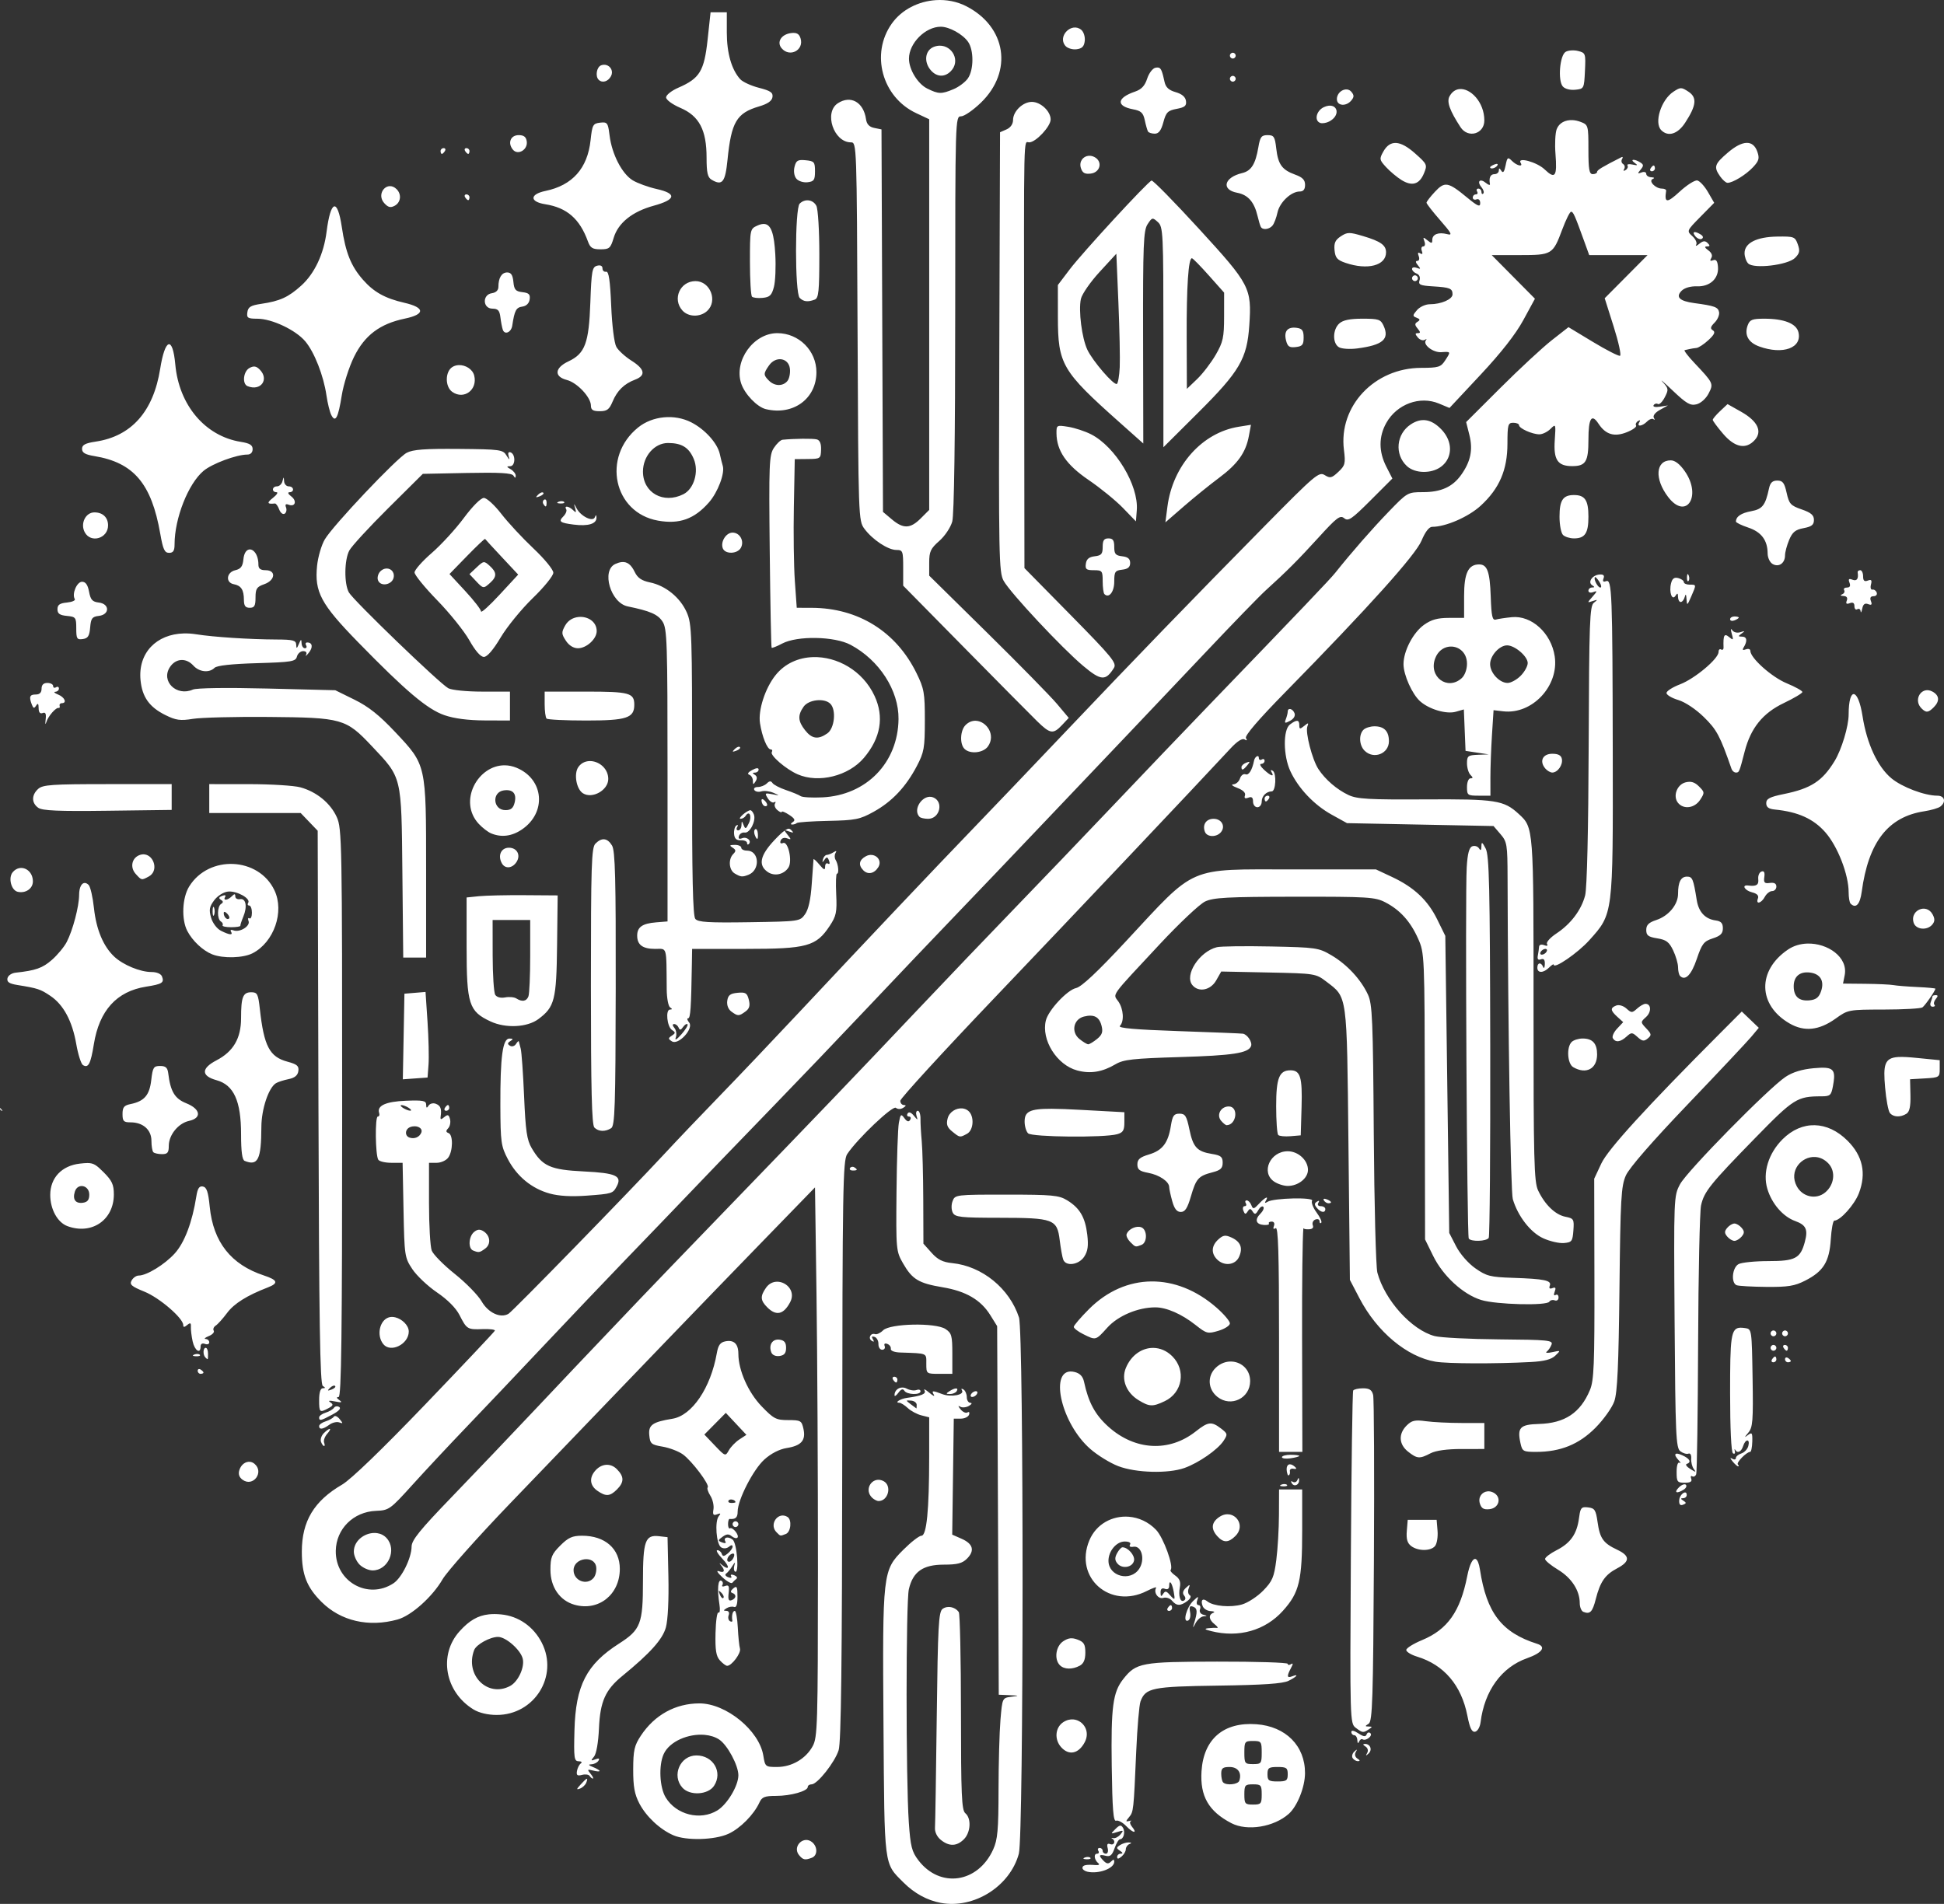 <?xml version="1.0" encoding="UTF-8" standalone="no"?>
<!-- Created with Inkscape (http://www.inkscape.org/) -->

<svg
   version="1.1"
   id="svg1"
   width="672.355"
   height="658.606"
   viewBox="0 0 672.355 658.606"
   xmlns="http://www.w3.org/2000/svg"
   xmlns:svg="http://www.w3.org/2000/svg">
  <rect x="0" y="0" width="672.355" height="658.606" fill="#333333" stroke="none"/>
  <defs
     id="defs1" />
  <g
     id="g1"
     transform="translate(-175.624,-150.755)">
    <path
       id="path1"
       style="display:inline;fill:#FFFFFF"
       d="m 499.285,150.801 c -5.976,0.388 -11.764,3.254 -15.213,8.098 -7.45,10.462 -3.39,25.441 8.398,30.982 L 497,192.01 v 67.572 67.572 l -2.924,2.922 c -3.6,3.601 -6.02,3.685 -9.992,0.342 l -3.07,-2.584 -0.256,-66.156 -0.258,-66.158 -2.5,-0.51 c -1.724,-0.351 -2.609,-1.286 -2.852,-3.01 -0.833,-5.908 -5.303,-8.44 -9.754,-5.523 C 460.509,189.678 463.967,200 469.926,200 c 2,0 2.021,0.569 2.297,65.428 0.274,64.601 0.304,65.463 2.369,68.25 2.796,3.773 8.157,7.322 11.057,7.322 2.216,0 2.352,0.359 2.352,6.176 v 6.176 l 21.25,21.574 c 11.687,11.866 22.975,23.262 25.084,25.324 4.512,4.412 5.549,4.568 8.623,1.295 l 2.307,-2.453 -4.027,-4.797 c -2.214,-2.638 -13.073,-13.709 -24.131,-24.604 L 497,349.883 v -4.473 c 0,-3.853 0.482,-4.894 3.477,-7.523 1.939,-1.702 3.926,-4.673 4.494,-6.719 0.646,-2.324 1.019,-28.667 1.023,-71.918 0.006,-67.618 0.025,-68.25 2.01,-68.25 1.102,0 4.207,-2.138 6.9,-4.75 11.147,-10.813 8.773,-26.272 -5.123,-33.361 -3.256,-1.661 -6.91,-2.321 -10.496,-2.088 z M 421.383,155 l -1.031,9.516 c -1.173,10.821 -2.728,13.371 -10.102,16.57 -2.337,1.014 -4.25,2.522 -4.25,3.352 0,0.854 2.151,2.433 4.963,3.643 6.489,2.792 9.037,7.636 9.037,17.186 0,5.259 0.363,6.849 1.75,7.668 3.687,2.176 4.716,0.881 5.494,-6.914 1.305,-13.069 3.138,-16.168 10.924,-18.457 2.962,-0.871 4.424,-1.887 4.625,-3.217 0.237,-1.573 -0.653,-2.189 -4.656,-3.215 -2.723,-0.698 -5.651,-2.041 -6.506,-2.986 C 428.65,174.85 427,169.109 427,162.031 V 155 h -2.809 z M 501,160 c 2.935,0 7.585,2.57 9.439,5.217 2.035,2.906 1.997,9.714 -0.07,12.666 -0.897,1.28 -3.131,2.956 -4.967,3.723 -4.18,1.747 -5.144,1.723 -9.082,-0.219 C 493.033,179.766 490,174.803 490,171.049 490,165.702 495.677,160 501,160 Z m 45.936,0.303 c -2.672,0.378 -4.935,3.787 -2.854,6.295 0.686,0.826 2.41,1.368 3.832,1.203 1.939,-0.225 2.661,-0.948 2.887,-2.887 0.165,-1.422 -0.377,-3.146 -1.203,-3.832 -0.836,-0.694 -1.771,-0.905 -2.662,-0.779 z m -97.67,1.889 c -3.389,0.407 -5.105,3.093 -3.336,5.225 2.781,3.351 7.874,0.694 6.566,-3.426 -0.491,-1.548 -1.346,-2.025 -3.23,-1.799 z m 51.336,4.365 c -0.631,0.011 -1.291,0.136 -1.967,0.393 -3.118,1.186 -3.611,5.316 -0.98,8.223 2.031,2.244 4.686,2.344 6.773,0.256 3.539,-3.539 0.588,-8.95 -3.826,-8.871 z m 218.414,1.643 c -0.779,0.058 -1.481,0.231 -1.92,0.506 -2.006,1.257 -2.717,9.84 -0.988,11.924 0.721,0.869 2.487,1.349 4.307,1.172 3.047,-0.297 3.09,-0.377 3.383,-6.52 0.287,-6.024 0.213,-6.242 -2.404,-6.898 -0.743,-0.186 -1.598,-0.242 -2.377,-0.184 z M 602,169 c -0.55,0 -1,0.45 -1,1 0,0.55 0.45,1 1,1 0.55,0 1,-0.45 1,-1 0,-0.55 -0.45,-1 -1,-1 z m -216.76,4.232 c -0.53,-0.131 -1.121,-0.107 -1.727,0.125 -1.532,0.588 -2.071,3.753 -0.848,4.977 1.249,1.249 3.261,0.671 4.277,-1.229 0.906,-1.693 -0.114,-3.479 -1.703,-3.873 z m 191.107,0.918 c -0.298,-0.077 -0.651,-0.048 -1.094,0.037 -0.964,0.185 -2.256,1.883 -2.869,3.773 -0.803,2.476 -1.979,3.732 -4.205,4.488 -6.302,2.142 -6.63,5.001 -0.701,6.113 2.807,0.527 3.526,1.192 4.082,3.787 0.371,1.732 0.872,3.488 1.115,3.9 0.243,0.412 1.297,0.75 2.344,0.75 1.37,0 2.201,-1.107 2.969,-3.959 0.928,-3.445 1.526,-4.048 4.594,-4.623 2.849,-0.535 3.466,-1.063 3.221,-2.756 -0.201,-1.389 -1.405,-2.41 -3.572,-3.029 -2.344,-0.669 -3.427,-1.668 -3.832,-3.533 -0.766,-3.527 -1.157,-4.718 -2.051,-4.949 z M 602,177 c -0.55,0 -1,0.45 -1,1 0,0.55 0.45,1 1,1 0.55,0 1,-0.45 1,-1 0,-0.55 -0.45,-1 -1,-1 z m 155,4.27 c -0.685,-4e-4 -1.37,0.398 -2.584,1.193 -4.28,2.804 -6.795,10.76 -4.217,13.338 2.372,2.372 5.677,1.347 8.227,-2.551 3.923,-5.996 4.222,-8.78 1.162,-10.785 -1.216,-0.797 -1.902,-1.195 -2.588,-1.195 z m -76.771,0.318 c -1.287,0.179 -2.458,0.97 -3.291,2.527 -0.998,1.865 0.102,4.921 3.826,10.635 2.587,3.969 8.236,2.372 8.236,-2.328 0,-6.393 -4.91,-11.372 -8.771,-10.834 z m -38.676,0.119 C 639.915,181.496 638,182.971 638,185.035 c 0,2.372 3.172,2.667 5,0.465 0.984,-1.186 0.988,-1.809 0.018,-2.979 -0.403,-0.486 -0.919,-0.744 -1.465,-0.814 z M 532.5,186 c -3.115,0 -6.5,3.262 -6.5,6.264 0,1.388 -0.87,2.645 -2.25,3.25 l -2.25,0.986 -0.256,76.004 c -0.239,70.9 -0.138,76.216 1.5,79.17 2.319,4.181 20.221,23.327 27.541,29.455 6.143,5.143 7.75,5.247 10.6,0.684 1.05,-1.682 -0.598,-3.701 -14.881,-18.217 l -16.064,-16.326 -0.09,-69.385 C 529.739,193.86 529.602,200 531.576,200 533.859,200 539,194.513 539,192.076 539,189.237 535.536,186 532.5,186 Z m 102.586,1.334 c -0.471,0.063 -0.993,0.215 -1.559,0.473 -2.648,1.207 -3.461,4.691 -1.277,5.475 0.688,0.247 2.063,0.029 3.057,-0.482 3.892,-2.004 3.077,-5.903 -0.221,-5.465 z m 84.504,4.982 c -2.59,-0.161 -4.749,0.973 -5.566,3.123 -0.498,1.31 -0.688,5.133 -0.422,8.496 0.626,7.907 -0.086,8.933 -3.762,5.412 -2.669,-2.557 -9.63,-4.435 -8.268,-2.23 0.926,1.498 -1.339,0.974 -3.01,-0.697 -1.44,-1.44 -1.637,-1.301 -2.213,1.58 -0.446,2.228 -0.88,2.768 -1.475,1.83 -0.633,-0.999 -0.848,-1.018 -0.859,-0.08 -0.008,0.688 -0.691,1.25 -1.516,1.25 -1.4,0 -1.974,1.256 -1.562,3.42 0.096,0.506 -0.535,0.329 -1.404,-0.393 -2.035,-1.689 -3.216,-0.555 -1.533,1.473 0.707,0.852 0.996,1.838 0.643,2.191 C 688.289,218.045 688,217.808 688,217.166 688,216.524 687.524,216 686.941,216 c -0.582,0 -0.781,0.45 -0.441,1 0.34,0.55 0.141,1 -0.441,1 -0.582,0 -1.059,0.499 -1.059,1.107 0,0.609 0.578,0.885 1.285,0.613 0.754,-0.289 1.287,0.251 1.287,1.307 0,1.447 -0.89,1.067 -4.537,-1.945 -6.575,-5.429 -7.717,-5.633 -11.129,-1.98 -1.598,1.711 -2.906,3.408 -2.906,3.771 0,0.364 2.129,3.097 4.732,6.072 3.972,4.54 4.359,5.312 2.404,4.801 -2.983,-0.78 -5.137,0.051 -5.137,1.982 0,1.297 -0.243,1.32 -1.688,0.145 -1.478,-1.202 -1.606,-1.156 -1.031,0.377 0.37,0.989 0.188,1.75 -0.42,1.75 -0.592,0 -0.808,0.699 -0.48,1.553 0.389,1.014 0.194,1.304 -0.562,0.836 -0.774,-0.478 -0.946,-0.164 -0.52,0.947 0.355,0.925 0.154,1.664 -0.453,1.664 -0.712,0 -0.651,0.529 0.174,1.523 1.057,1.273 0.994,1.419 -0.379,0.893 C 664.738,243.07 664,243.235 664,243.785 c 0,0.55 0.705,1.272 1.568,1.604 0.951,0.365 1.351,1.292 1.014,2.355 -0.474,1.495 0.21,1.802 4.627,2.068 5.901,0.356 6.791,0.719 6.791,2.771 0,1.703 -3.935,3.416 -7.844,3.416 -1.492,0 -3.493,0.913 -4.447,2.027 -1.566,1.829 -1.58,2.086 -0.139,2.639 1.225,0.47 1.302,0.795 0.328,1.396 -1.022,0.632 -1.014,1.093 0.039,2.361 1.015,1.224 1.029,1.576 0.062,1.576 -0.989,0 -0.989,0.305 -0.01,1.488 0.68,0.819 1.748,1.197 2.373,0.84 0.625,-0.357 0.836,-0.314 0.469,0.096 -1.305,1.455 2.395,4.361 5.297,4.16 3.358,-0.232 3.352,-0.247 1.256,2.951 -1.447,2.208 -2.307,2.466 -8.25,2.475 -16.132,0.024 -28.582,13.246 -26.695,28.35 0.592,4.735 0.415,5.428 -1.938,7.639 -2.28,2.141 -2.839,2.273 -4.705,1.107 -1.987,-1.241 -3.266,-0.157 -20.707,17.539 -25.504,25.877 -44.973,46 -69.041,71.355 -11.224,11.825 -25.615,26.9 -31.979,33.5 -13.319,13.814 -36.509,38.314 -60.107,63.5 -9.018,9.625 -21.424,22.675 -27.566,29 -6.143,6.325 -14.708,15.315 -19.033,19.979 -12.204,13.157 -52.446,54.433 -53.883,55.266 -2.775,1.609 -6.993,-0.344 -9.264,-4.289 -1.23,-2.137 -5.408,-6.416 -9.285,-9.51 -3.877,-3.093 -7.473,-6.738 -7.99,-8.1 C 324.426,581.984 324,574.6 324,566.936 V 553 h 2.641 c 1.452,0 3.236,-0.787 3.967,-1.75 1.691,-2.227 1.786,-7.938 0.143,-8.541 -0.935,-0.343 -0.964,-0.763 -0.115,-1.668 0.624,-0.665 0.905,-2.081 0.627,-3.146 -0.412,-1.577 -0.779,-1.71 -1.973,-0.719 -1.177,0.977 -1.426,0.93 -1.26,-0.23 0.385,-2.682 -0.022,-3.729 -1.699,-4.373 -0.921,-0.353 -2.035,-0.063 -2.484,0.645 -0.613,0.966 -0.819,0.881 -0.83,-0.34 -0.013,-1.366 -1.117,-1.578 -6.986,-1.35 -6.965,0.271 -10.116,1.71 -9.275,4.232 0.228,0.682 0.017,1.24 -0.467,1.24 -0.999,0 -0.852,13.279 0.166,14.926 0.365,0.591 2.409,1.074 4.539,1.074 h 3.873 l 0.318,16.328 c 0.308,15.86 0.394,16.445 3.047,20.449 1.502,2.267 5.342,5.895 8.533,8.062 3.625,2.462 6.541,5.39 7.77,7.801 2.524,4.953 2.741,5.086 8.051,4.887 2.454,-0.092 4.34,0.153 4.189,0.545 -0.15,0.392 -11.008,11.898 -24.129,25.57 -14.921,15.548 -25.667,25.911 -28.691,27.67 -9.73,5.661 -13.941,12.667 -13.941,23.188 0,7.968 1.702,12.309 6.822,17.408 6.641,6.613 16.309,8.847 26.289,6.074 4.765,-1.323 12.039,-7.822 15.559,-13.898 1.55,-2.676 12.043,-14.472 23.318,-26.215 46.114,-48.03 67.475,-70.209 86,-89.287 L 457.5,561.5 l 0.52,37 c 0.286,20.35 0.511,63.1 0.5,95 -0.019,53.924 -0.146,58.232 -1.818,61.295 -2.385,4.369 -7.226,7.196 -12.324,7.201 -4.023,0.004 -4.136,-0.091 -4.748,-3.918 C 438.24,749.389 426.764,740 417.535,740 c -8.283,0 -15.505,3.975 -20.252,11.148 -2.268,3.428 -2.641,5.062 -2.66,11.668 -0.018,5.958 0.461,8.61 2.133,11.809 2.37,4.534 7.1,8.957 11.744,10.986 4.424,1.933 14.264,1.679 19.041,-0.49 4.079,-1.853 8.832,-6.651 10.742,-10.844 C 439.148,772.379 440.102,772 444.012,772 449.116,772 455,770.341 455,768.902 455,768.406 455.595,768 456.322,768 c 1.993,0 8.02,-7.606 9.352,-11.803 0.863,-2.719 1.194,-30.155 1.25,-103.725 0.07,-91.018 0.224,-100.25 1.719,-102.5 3.511,-5.285 15.735,-16.903 16.83,-15.994 0.656,0.544 1.681,0.536 2.561,-0.019 0.996,-0.63 1.066,-0.933 0.217,-0.943 -0.688,-0.008 -1.25,-0.669 -1.25,-1.469 0,-0.8 14.738,-16.899 32.75,-35.773 27.919,-29.256 69.069,-72.754 81.486,-86.137 2.275,-2.452 4.041,-3.583 4.83,-3.096 0.829,0.513 0.989,0.359 0.482,-0.461 -0.495,-0.8 4.265,-6.354 13.631,-15.904 28.852,-29.42 45.034,-47.425 47.105,-52.41 1.255,-3.019 2.599,-4.766 3.666,-4.766 4.693,0 12.556,-3.425 16.795,-7.316 6.456,-5.927 9.232,-12.362 9.244,-21.434 0.009,-6.58 0.195,-7.25 2.01,-7.25 1.1,0 2,0.378 2,0.84 0,1.108 4.575,3.16 7.047,3.16 1.074,0 2.798,-0.845 3.83,-1.877 1.836,-1.836 1.868,-1.749 1.479,3.908 -0.467,6.789 0.995,8.969 6.016,8.969 4.693,0 5.629,-1.52 5.629,-9.141 0,-7.426 1.094,-9.173 3.471,-5.545 2.473,3.775 5.481,4.683 9.803,2.959 2.044,-0.815 3.486,-1.854 3.205,-2.309 -0.281,-0.454 0.016,-1.153 0.66,-1.551 0.731,-0.452 0.903,-0.289 0.457,0.432 -1.019,1.649 0.986,1.428 2.713,-0.299 0.799,-0.799 1.804,-1.136 2.232,-0.75 0.429,0.386 0.47,0.161 0.09,-0.5 -0.415,-0.724 0.417,-1.816 2.09,-2.744 l 2.779,-1.543 -2.77,0.434 c -1.603,0.25 -2.523,0.03 -2.182,-0.521 0.324,-0.525 0.99,-0.708 1.479,-0.406 0.489,0.302 1.555,-0.742 2.371,-2.32 1.378,-2.665 1.328,-3.041 -0.707,-5.279 -1.205,-1.326 0.358,0.01 3.473,2.967 4.748,4.508 6.077,5.273 8.23,4.732 1.457,-0.366 3.253,-1.967 4.15,-3.701 1.79,-3.461 1.728,-3.596 -4.947,-10.664 -2.208,-2.337 -3.696,-4.306 -3.307,-4.375 0.39,-0.069 1.159,-0.237 1.709,-0.375 0.55,-0.138 1.609,-0.306 2.354,-0.375 0.745,-0.069 2.614,-1.293 4.154,-2.721 2.069,-1.918 2.469,-2.8 1.529,-3.381 -0.979,-0.605 -0.841,-1.22 0.605,-2.666 1.034,-1.034 1.729,-2.663 1.545,-3.619 -0.338,-1.755 -1.499,-2.178 -8.602,-3.137 -5.091,-0.687 -6.522,-2.096 -4.344,-4.273 0.996,-0.996 3.084,-1.602 5.236,-1.521 4.529,0.17 7.639,-2.676 7.332,-6.711 -0.157,-2.061 -0.633,-2.718 -1.68,-2.316 -1.018,0.391 -1.212,0.16 -0.643,-0.762 0.52,-0.842 0.147,-1.811 -1.027,-2.67 -1.278,-0.935 -1.415,-1.348 -0.451,-1.348 1.054,0 1.109,-0.281 0.232,-1.158 -0.877,-0.877 -1.579,-0.816 -2.893,0.25 -0.954,0.774 -1.432,0.905 -1.064,0.291 0.368,-0.614 -0.235,-1.934 -1.34,-2.934 -1.992,-1.802 -1.969,-1.855 2.773,-6.674 l 4.781,-4.859 -2.143,-3.707 c -1.179,-2.039 -2.845,-3.851 -3.703,-4.023 -0.858,-0.173 -3.607,1.572 -6.107,3.877 -4.396,4.052 -5.345,3.989 -4.666,-0.312 0.065,-0.412 -0.589,-0.75 -1.453,-0.75 -2.257,0 -4.8,-2.68 -3.168,-3.34 0.731,-0.295 0.521,-0.536 -0.51,-0.582 -0.963,-0.043 -1.75,-0.577 -1.75,-1.186 0,-0.616 -0.728,-0.827 -1.641,-0.477 -1.403,0.539 -1.449,0.398 -0.314,-0.969 1.108,-1.336 1.09,-1.749 -0.109,-2.508 -2.025,-1.281 -3.754,-1.137 -1.936,0.162 1.205,0.861 1.057,0.975 -0.752,0.578 -1.238,-0.271 -2.017,-0.117 -1.732,0.344 0.285,0.461 -0.01,1.165 -0.654,1.562 -0.705,0.435 -0.904,0.292 -0.5,-0.361 0.369,-0.597 0.207,-1.374 -0.361,-1.725 -0.568,-0.351 -0.73,-1.126 -0.361,-1.723 0.369,-0.597 0.263,-0.88 -0.234,-0.629 -6.608,3.341 -8.404,4.426 -8.404,5.078 0,0.425 -0.675,0.773 -1.5,0.773 -1.216,0 -1.5,-1.615 -1.5,-8.525 0,-8.35 -0.056,-8.545 -2.711,-9.555 -0.925,-0.352 -1.836,-0.55 -2.699,-0.604 z m -334.918,0.822 c -0.381,-0.056 -0.865,-0.022 -1.492,0.051 -2.475,0.286 -2.726,0.752 -3.297,6.062 -1.046,9.732 -6.274,15.614 -15.596,17.551 -5.501,1.143 -5.548,3.742 -0.084,4.605 7.497,1.185 11.927,5.041 14.752,12.842 0.818,2.258 1.597,2.75 4.361,2.75 3.059,0 3.475,-0.364 4.561,-3.986 1.543,-5.149 6.431,-9.069 13.84,-11.098 7.705,-2.11 8.087,-4.194 1.057,-5.768 -2.92,-0.653 -6.666,-2.013 -8.324,-3.021 -3.689,-2.243 -7.178,-8.988 -7.986,-15.438 -0.423,-3.378 -0.647,-4.382 -1.791,-4.551 z M 355.014,197.5 c -2.817,0 -3.899,2.73 -1.992,5.027 1.73,2.085 5.198,0.024 4.789,-2.846 -0.224,-1.575 -1.003,-2.182 -2.797,-2.182 z m 259.014,0 c -2.124,0 -2.573,0.592 -3.189,4.203 -1,5.858 -2.455,8.169 -5.617,8.924 -6.248,1.492 -7.321,5.756 -1.713,6.809 3.754,0.704 5.91,3.166 7.062,8.064 0.388,1.65 0.896,3.337 1.127,3.75 0.654,1.166 2.95,0.884 4.064,-0.5 0.554,-0.688 1.318,-2.707 1.699,-4.488 0.753,-3.523 4.704,-7.262 7.674,-7.262 1.279,0 1.865,-0.722 1.865,-2.299 0,-1.707 -0.876,-2.616 -3.402,-3.529 -4.567,-1.651 -5.931,-3.53 -6.564,-9.035 -0.474,-4.121 -0.808,-4.637 -3.006,-4.637 z m 165.666,2.678 c -1.726,0.051 -3.907,1.17 -6.461,3.355 -4.657,3.986 -4.974,4.963 -2.676,8.244 0.856,1.222 2.003,2.223 2.549,2.223 1.831,0 6.371,-2.786 8.832,-5.42 2.04,-2.183 2.283,-3.055 1.482,-5.344 -0.731,-2.09 -2.001,-3.109 -3.727,-3.059 z m -121.221,0.029 c -1.801,-0.097 -3.25,0.901 -4.416,2.988 -1.414,2.53 -1.354,2.863 0.969,5.385 1.361,1.478 3.748,3.475 5.303,4.439 3.672,2.277 6.2,1.536 7.781,-2.281 1.232,-2.975 1.135,-3.194 -3.102,-6.953 -2.579,-2.289 -4.734,-3.481 -6.535,-3.578 z M 329.059,202 C 328.476,202 328,202.45 328,203 c 0,0.55 0.199,1 0.441,1 0.243,0 0.719,-0.45 1.059,-1 0.34,-0.55 0.141,-1 -0.441,-1 z m 7.883,0 c -0.582,0 -0.781,0.45 -0.441,1 0.34,0.55 0.816,1 1.059,1 0.243,0 0.441,-0.45 0.441,-1 0,-0.55 -0.476,-1 -1.059,-1 z m 215.205,2.648 c -1.946,0.156 -3.391,2.007 -2.684,4.236 0.539,1.697 1.347,2.158 3.373,1.924 3.342,-0.387 4.245,-4.161 1.363,-5.703 -0.699,-0.374 -1.404,-0.509 -2.053,-0.457 z m -97.861,1.541 c -2.739,-0.265 -3.313,0.072 -3.863,2.264 -0.384,1.53 -0.127,3.197 0.631,4.111 0.706,0.851 2.43,1.403 3.861,1.236 C 457.145,213.541 457.5,213.02 457.5,210 c 0,-3.21 -0.266,-3.526 -3.215,-3.811 z m 239.203,1.285 c -0.168,-0.07 -0.491,-0.026 -0.936,0.145 -0.853,0.328 -1.553,0.772 -1.553,0.988 0,0.81 1.905,0.355 2.492,-0.596 0.175,-0.283 0.165,-0.467 -0.004,-0.537 z M 747.559,208 c -0.243,0 -0.719,0.45 -1.059,1 -0.34,0.55 -0.141,1 0.441,1 0.582,0 1.059,-0.45 1.059,-1 0,-0.55 -0.199,-1 -0.441,-1 z m -173.656,5.211 c -1.394,0.483 -23.892,24.909 -28.291,30.715 l -4.111,5.424 0.008,11.076 c 0.011,16.346 1.374,18.673 21.297,36.41 l 8.24,7.338 -0.07,-36.691 c -0.061,-32.261 0.128,-36.989 1.557,-39.17 1.555,-2.373 1.708,-2.406 3.547,-0.742 C 577.909,229.228 578,231.096 578,267.389 v 38.08 l 12.037,-11.984 c 14.333,-14.271 16.894,-18.646 17.67,-30.18 0.871,-12.939 0.265,-14.103 -17.383,-33.369 -8.572,-9.358 -15.962,-16.884 -16.422,-16.725 z m -263.533,1.936 c -2.353,0.133 -4.095,3.393 -1.822,5.904 1.306,1.444 2.142,1.651 3.578,0.883 2.127,-1.139 2.46,-3.951 0.676,-5.734 -0.795,-0.795 -1.647,-1.097 -2.432,-1.053 z M 336.941,218 c -0.582,0 -0.781,0.45 -0.441,1 0.34,0.55 0.816,1 1.059,1 0.243,0 0.441,-0.45 0.441,-1 0,-0.55 -0.476,-1 -1.059,-1 z m 118.379,2.074 c -1.07,-0.136 -2.22,0.224 -3.121,1.125 -1.678,1.678 -1.678,30.924 0,32.602 1.332,1.332 2.845,1.503 5.219,0.592 1.345,-0.516 1.582,-2.847 1.582,-15.564 0,-8.399 -0.454,-15.808 -1.035,-16.895 -0.583,-1.09 -1.574,-1.723 -2.645,-1.859 z m -164.15,2.096 c -0.952,0.302 -1.892,3.255 -2.598,8.789 -0.98,7.687 -4.155,14.432 -8.744,18.578 -4.463,4.032 -7.391,5.37 -13.828,6.318 -3.653,0.538 -4.561,1.085 -4.82,2.904 -0.283,1.985 0.117,2.241 3.5,2.25 5.012,0.013 13.229,3.906 16.533,7.832 3.147,3.74 6.33,11.866 7.322,18.697 0.396,2.728 1.155,5.797 1.686,6.818 1.425,2.743 2.364,0.964 3.6,-6.811 0.608,-3.825 2.521,-9.828 4.25,-13.34 3.684,-7.483 8.954,-11.447 17.611,-13.244 7.052,-1.464 6.974,-3.819 -0.182,-5.459 -6.711,-1.538 -10.579,-3.691 -14.354,-7.99 -4.127,-4.7 -5.983,-9.33 -7.307,-18.227 -0.754,-5.071 -1.718,-7.419 -2.67,-7.117 z M 719,224 c 0.752,0 1.269,1.162 4.555,10.25 l 1.717,4.75 h 10.09 10.088 l -7.412,7.463 -7.412,7.461 3.098,9.789 c 1.704,5.383 2.696,9.935 2.205,10.115 -0.491,0.18 -4.704,-1.974 -9.361,-4.787 l -8.467,-5.115 -5.801,4.545 c -3.19,2.5 -11.153,9.889 -17.697,16.418 l -11.898,11.871 1.123,4.465 c 1.286,5.107 0.449,9.176 -2.834,13.787 -2.977,4.181 -6.967,5.988 -13.219,5.988 -5.266,0 -5.402,0.077 -11.844,6.75 -5.789,5.996 -12.789,14.002 -18.504,21.164 -1.802,2.258 -11.455,12.382 -44.426,46.584 -7.425,7.702 -22.048,23.005 -32.494,34.004 -10.446,10.999 -25.747,26.974 -34,35.5 -8.254,8.526 -23.097,24.051 -32.986,34.5 -21.98,23.224 -34.677,36.471 -67.115,70.033 C 412.602,583.815 399.403,597.525 397.072,600 c -2.331,2.475 -7.912,8.341 -12.404,13.035 -4.492,4.695 -15.143,15.937 -23.668,24.982 -8.525,9.046 -21.688,22.86 -29.25,30.695 -10.863,11.255 -13.754,14.827 -13.771,17.016 -0.032,4.008 -3.411,10.853 -6.289,12.738 -8.801,5.767 -20.094,-0.598 -19.934,-11.234 0.115,-7.585 6.089,-13.527 13.916,-13.838 4.482,-0.178 4.888,-0.469 12.633,-9.039 4.401,-4.87 12.769,-13.828 18.598,-19.906 5.828,-6.078 17.788,-18.678 26.574,-28 8.787,-9.322 21.387,-22.564 28,-29.426 6.613,-6.862 12.248,-12.712 12.523,-13 11.581,-12.13 28.587,-29.797 39.488,-41.023 7.743,-7.975 22.368,-23.275 32.5,-34 10.132,-10.725 23.618,-24.9 29.969,-31.5 6.351,-6.6 20.091,-21 30.531,-32 10.44,-11 23.713,-24.96 29.496,-31.023 5.783,-6.063 17.941,-18.889 27.016,-28.5 9.075,-9.611 18.237,-19.052 20.361,-20.977 7.339,-6.652 11.214,-10.531 18.379,-18.4 6.269,-6.885 7.397,-7.731 8.791,-6.574 1.391,1.154 2.582,0.346 9.129,-6.201 l 7.529,-7.531 -2.094,-4.105 c -2.663,-5.221 -2.664,-10.403 -0.002,-15.141 3.667,-6.525 11.621,-9.447 18.217,-6.691 l 3.635,1.52 10.777,-11.527 c 7.102,-7.596 12.142,-14.04 14.777,-18.895 l 4,-7.367 -7.475,-7.543 L 691.551,239 h 9.652 c 11.224,0 11.492,-0.162 14.768,-8.92 C 717.221,226.736 718.584,224 719,224 Z m -278.826,4.256 c -0.736,-0.118 -1.608,0.076 -2.637,0.545 C 435.038,229.939 435,230.127 435,241.312 c 0,6.245 0.322,11.676 0.715,12.068 0.393,0.393 2.053,0.579 3.691,0.416 2.468,-0.246 3.135,-0.897 3.891,-3.797 0.501,-1.925 0.712,-7.012 0.469,-11.303 -0.392,-6.933 -1.384,-10.088 -3.592,-10.441 z m 321.436,2.812 c -0.366,0.117 -0.294,0.607 0.381,1.42 0.68,0.819 1.684,1.213 2.23,0.875 0.603,-0.373 0.461,-0.95 -0.363,-1.473 -1.079,-0.683 -1.883,-0.94 -2.248,-0.822 z m -119.338,0.307 c -1.045,0.011 -1.78,0.384 -2.91,1.125 -1.932,1.266 -2.411,2.327 -2.17,4.812 0.255,2.638 0.913,3.393 3.809,4.381 7.61,2.595 14,0.933 14,-3.643 0,-2.496 -1.878,-3.825 -7.951,-5.629 -2.376,-0.706 -3.732,-1.057 -4.777,-1.047 z m 148.002,1.219 C 783.166,232.701 779,234.817 779,238.322 c 0,1.252 0.562,2.858 1.25,3.568 1.903,1.967 13.691,0.574 16.201,-1.914 1.595,-1.581 1.77,-2.438 0.959,-4.705 -0.943,-2.636 -1.292,-2.766 -7.137,-2.678 z m -228.549,5.932 0.713,16.988 c 0.392,9.343 0.596,19.373 0.455,22.289 -0.141,2.917 -0.583,5.506 -0.984,5.754 -1.011,0.625 -8.372,-7.9 -10.217,-11.832 -1.901,-4.052 -3.107,-13.553 -2.229,-17.555 0.367,-1.671 3.277,-5.875 6.465,-9.342 z m 26.154,1.562 c 0.342,0.049 2.984,2.746 5.871,5.992 l 5.25,5.9 -0.01,8.26 c -0.008,7.282 -0.35,8.851 -2.902,13.26 h -0.002 c -1.592,2.75 -4.486,6.525 -6.432,8.389 l -3.537,3.389 -0.066,-17.836 c -0.066,-17.529 0.602,-27.529 1.828,-27.354 z m -205.762,2.592 c -1.681,0.44 -1.928,1.789 -2.312,12.656 -0.5,14.138 -1.83,17.718 -7.584,20.428 -4.786,2.254 -5.045,5.266 -0.553,6.43 3.585,0.929 8.332,5.99 8.332,8.883 0,1.477 0.707,1.924 3.051,1.924 2.501,0 3.298,-0.589 4.418,-3.27 1.611,-3.855 3.996,-6.197 7.783,-7.637 3.831,-1.456 3.429,-3.639 -1.209,-6.566 -2.176,-1.374 -4.533,-3.518 -5.238,-4.764 -0.745,-1.315 -1.496,-7.293 -1.793,-14.264 -0.377,-8.855 -0.839,-11.934 -1.762,-11.75 -0.688,0.138 -1.25,-0.383 -1.25,-1.156 0,-0.885 -0.699,-1.224 -1.883,-0.914 z M 351.043,245 C 349.133,245 348,246.867 348,250.012 c 0,1.156 -0.843,1.968 -2.25,2.168 -3.361,0.477 -3.209,5.311 0.168,5.342 1.93,0.017 2.493,0.624 2.781,3 0.199,1.638 0.574,3.579 0.832,4.312 0.659,1.87 2.91,0.891 3.258,-1.416 0.793,-5.261 1.336,-6.298 3.463,-6.6 1.418,-0.201 2.363,-1.122 2.559,-2.496 0.247,-1.737 -0.259,-2.243 -2.5,-2.5 -2.358,-0.27 -2.86,-0.845 -3.123,-3.572 -0.228,-2.368 -0.811,-3.25 -2.145,-3.25 z M 665,246 c -0.55,0 -1,0.45 -1,1 0,0.55 0.45,1 1,1 0.55,0 1,-0.45 1,-1 0,-0.55 -0.45,-1 -1,-1 z m -248.826,2 c -5.349,0 -8.107,6.207 -4.52,10.172 2.061,2.277 6.102,2.36 8.518,0.174 C 423.966,254.912 421.295,248 416.174,248 Z m 230.676,13 c -4.359,0 -6.734,0.489 -8.021,1.654 -2.338,2.116 -2.384,6.932 -0.078,8.234 0.963,0.544 3.775,0.726 6.25,0.404 8.892,-1.157 11.273,-3.203 9.152,-7.857 C 653.15,261.236 652.441,261 646.85,261 Z m 138.969,0 c -4.149,0 -5.009,0.338 -5.721,2.25 -1.25,3.356 0.177,5.985 3.996,7.365 8.189,2.961 14.904,0.493 13.531,-4.975 C 796.878,262.665 792.642,261 785.818,261 Z m -161.684,3.166 c -3.172,-0.449 -4.529,1.126 -3.727,4.324 0.541,2.155 1.158,2.578 3.377,2.322 2.28,-0.263 2.715,-0.793 2.715,-3.312 0,-2.393 -0.478,-3.067 -2.365,-3.334 z M 444.467,266 c -8.238,0 -15.094,9.542 -12.5,17.4 1.214,3.68 5.517,8.161 8.533,8.887 9.46,2.276 17.492,-3.596 17.492,-12.787 0,-7.44 -6.071,-13.5 -13.525,-13.5 z m -210.531,3.859 c -0.982,0.287 -2.064,3.154 -2.916,8.504 -2.347,14.735 -9.941,23.302 -22.293,25.154 C 205.106,304.061 204,304.648 204,306.025 c 0,1.34 1.085,1.977 4.25,2.498 13.611,2.241 19.784,9.521 22.811,26.9 0.938,5.388 1.488,6.576 3.043,6.576 1.434,0 1.896,-0.72 1.896,-2.951 0,-8.973 4.715,-20.949 9.998,-25.395 C 248.983,311.143 257.423,308 261.182,308 262.292,308 263,307.27 263,306.127 c 0,-1.418 -0.993,-2.03 -4.092,-2.525 -12.321,-1.97 -21.378,-12.67 -22.656,-26.766 -0.451,-4.97 -1.334,-7.263 -2.316,-6.977 z m 211.992,5.197 c 1.458,0.231 2.677,1.356 2.895,3.254 0.177,1.546 -0.216,3.458 -0.873,4.25 -1.568,1.889 -4.415,1.829 -6.377,-0.133 -1.958,-1.958 -1.956,-2.433 0.025,-5.262 1.175,-1.677 2.872,-2.34 4.33,-2.109 z m -111.652,2 c -0.771,0.031 -1.523,0.236 -2.18,0.646 -2.571,1.609 -2.594,6.834 -0.037,8.625 4.035,2.826 8.809,-0.74 7.574,-5.658 -0.559,-2.228 -3.043,-3.706 -5.357,-3.613 z m -70.492,0.512 c -0.545,-0.084 -1.125,0.079 -1.854,0.469 -2.157,1.155 -2.627,5.515 -0.68,6.301 4.561,1.84 7.597,-2.346 4.18,-5.764 -0.592,-0.592 -1.102,-0.922 -1.646,-1.006 z m 509.332,12.975 -2.557,2.402 c -1.407,1.322 -2.559,2.694 -2.559,3.049 0,0.355 1.61,2.527 3.578,4.826 4.075,4.76 7.906,5.511 10.949,2.148 2.711,-2.995 0.992,-6.557 -4.719,-9.779 z m -367.93,4.58 c -3.25,0.316 -6.395,1.506 -8.875,3.514 -12.612,10.208 -8.478,29.484 6.91,32.219 7.384,1.312 12.532,-0.533 17.6,-6.305 3.092,-3.522 5.578,-10.131 4.773,-12.693 -0.234,-0.746 -0.689,-2.561 -1.01,-4.031 -0.822,-3.769 -5.132,-8.554 -9.885,-10.979 -2.907,-1.483 -6.263,-2.041 -9.514,-1.725 z m 263.639,1.018 c -1.709,-0.252 -3.444,0.22 -5.258,1.408 -5.036,3.3 -5.706,10.379 -1.365,14.424 1.368,1.274 3.541,2.027 5.852,2.027 8.706,0 12.119,-8.676 5.871,-14.924 -1.708,-1.708 -3.391,-2.683 -5.1,-2.936 z m -60.545,1.559 -4.232,0.678 c -12.638,2.021 -22.798,13.396 -24.65,27.598 l -0.713,5.473 6.408,-5.561 c 3.525,-3.058 8.99,-7.484 12.145,-9.834 6.452,-4.806 9.258,-8.738 10.318,-14.453 z m -66.729,0.518 c -0.521,0.284 -0.54,1.001 -0.529,2.406 0.046,6.046 3.405,10.927 11.139,16.188 4.037,2.746 9.365,7.086 11.84,9.645 l 4.5,4.652 0.299,-3.885 c 0.661,-8.583 -7.393,-21.935 -15.828,-26.238 -2.082,-1.062 -5.629,-2.226 -7.879,-2.586 -1.998,-0.319 -3.02,-0.466 -3.541,-0.182 z m -88.375,4.312 c -2.284,0.025 -4.898,0.143 -6.902,0.346 -0.675,0.068 -2.025,1.342 -3,2.83 -1.626,2.481 -1.744,5.452 -1.428,35.75 0.19,18.174 0.484,33.191 0.656,33.369 0.172,0.178 1.816,-0.475 3.654,-1.451 5.205,-2.763 18.068,-2.529 23.635,0.43 9.927,5.276 16.712,15.781 16.598,25.697 -0.174,15.097 -11.107,26.345 -26.322,27.082 -3.568,0.173 -6.955,-0.019 -7.527,-0.426 -0.572,-0.407 -2.839,-1.346 -5.039,-2.088 -2.2,-0.742 -4.319,-1.846 -4.709,-2.451 -0.505,-0.785 -1.064,-0.744 -1.949,0.141 -0.683,0.683 -2.079,1.242 -3.102,1.242 -1.033,0 -1.572,0.463 -1.215,1.041 0.354,0.572 1.44,0.788 2.414,0.479 0.974,-0.309 2.849,-0.092 4.166,0.482 2.311,1.008 2.298,1.025 -0.379,0.496 -2.55,-0.504 -2.676,-0.39 -1.551,1.412 0.673,1.078 1.655,1.695 2.18,1.371 0.525,-0.324 0.664,-0.121 0.311,0.451 -0.354,0.573 0.027,1.598 0.846,2.277 0.819,0.68 1.488,0.945 1.488,0.59 0,-0.355 1.153,0.109 2.561,1.031 1.929,1.264 2.237,1.882 1.25,2.508 -0.728,0.462 -0.829,0.837 -0.227,0.846 0.596,0.008 1.324,-0.224 1.617,-0.518 0.294,-0.294 5.205,-0.631 10.916,-0.75 9.402,-0.196 10.883,-0.494 15.686,-3.154 6.326,-3.505 11.124,-8.584 14.904,-15.777 2.523,-4.801 2.779,-6.248 2.785,-15.785 0.006,-9.575 -0.249,-11.022 -2.9,-16.422 -7.047,-14.351 -20.16,-22.514 -36.248,-22.562 L 451.188,361 l -0.656,-9.25 c -0.361,-5.087 -0.516,-16.657 -0.344,-25.709 l 0.312,-16.457 4.5,-0.043 c 4.357,-0.041 4.503,-0.141 4.6,-3.213 0.067,-2.131 -0.425,-3.307 -1.5,-3.58 -0.685,-0.174 -2.64,-0.243 -4.924,-0.219 z M 406.654,304 c 4.758,0 7.26,1.55 8.922,5.527 1.83,4.38 0.083,10.331 -3.576,12.18 -6.913,3.493 -14,-0.467 -14,-7.822 C 398,308.561 401.993,304 406.654,304 Z m -72.367,2.049 c -11.72,-0.106 -15.853,0.202 -18,1.342 -3.46,1.838 -25.467,25.106 -28.322,29.945 -1.153,1.955 -2.355,6.051 -2.67,9.102 -0.937,9.077 1.304,13.268 14.129,26.418 16.532,16.95 23.974,23.243 29.918,25.297 3.372,1.166 8.187,1.793 13.908,1.814 L 352,400 v -5 -5 h -9.566 c -5.347,0 -10.529,-0.512 -11.75,-1.162 -2.94,-1.564 -32.866,-30.412 -34.398,-33.16 -1.671,-2.994 -1.589,-11.204 0.145,-14.477 0.787,-1.485 6.832,-8.064 13.432,-14.617 l 12,-11.914 15.277,-0.307 c 11.232,-0.226 15.484,0.015 16.055,0.914 0.592,0.932 0.779,0.937 0.791,0.021 0.008,-0.66 -0.772,-1.658 -1.734,-2.219 -1.482,-0.863 -1.508,-1.023 -0.168,-1.049 1.847,-0.035 1.923,-4.197 0.088,-4.809 -0.733,-0.244 -0.958,0.296 -0.602,1.443 0.417,1.343 0.216,1.257 -0.75,-0.322 -1.251,-2.046 -2.1,-2.164 -16.531,-2.295 z M 753.486,310 c -5.254,0 -5.722,6.381 -0.928,12.666 6.237,8.177 11.764,-0.262 5.805,-8.861 C 756.638,311.315 754.954,310 753.486,310 Z m -479.768,6 c -0.075,0 -0.19,0.417 -0.408,1.25 -0.252,0.963 -1.1,1.75 -1.885,1.75 -1.751,0 -1.924,1.99 -0.176,2.021 0.688,0.012 0.125,0.903 -1.25,1.979 -2.179,1.705 -1.994,2.211 0.701,1.926 0.385,-0.041 1.055,0.888 1.49,2.064 0.435,1.176 1.277,1.839 1.869,1.473 0.592,-0.366 0.815,-1.345 0.496,-2.176 -0.399,-1.04 -0.118,-1.332 0.9,-0.941 2.29,0.879 2.967,-1.309 0.893,-2.881 -1.082,-0.82 -1.33,-1.415 -0.6,-1.434 1.794,-0.046 1.55,-2.031 -0.25,-2.031 -0.825,0 -1.551,-0.787 -1.615,-1.75 -0.055,-0.833 -0.091,-1.25 -0.166,-1.25 z m 516.607,1 c -1.688,0 -2.443,0.722 -2.877,2.75 -1.246,5.823 -2.267,7.125 -6.152,7.84 -3.469,0.638 -5.241,1.838 -5.281,3.576 -0.008,0.367 1.897,1.303 4.234,2.08 4.552,1.513 6.709,4.383 6.734,8.955 0.008,1.514 0.781,3.128 1.756,3.674 2.142,1.199 4.26,-0.308 4.26,-3.029 0,-1.05 0.641,-3.444 1.424,-5.318 1.131,-2.708 2.159,-3.545 5,-4.078 2.796,-0.525 3.576,-1.145 3.576,-2.842 0,-1.655 -1.007,-2.518 -4.25,-3.639 -3.813,-1.318 -4.346,-1.906 -5.191,-5.719 -0.773,-3.488 -1.354,-4.25 -3.232,-4.25 z m -427.557,4.162 c -0.325,0.124 -0.698,0.371 -1.037,0.713 -0.98,0.988 -0.865,1.103 0.561,0.561 0.986,-0.376 1.542,-0.934 1.234,-1.242 -0.154,-0.154 -0.433,-0.156 -0.758,-0.031 z M 720,322 c -3.81,0 -5,1.785 -5,7.5 0,2.805 0.539,5.641 1.199,6.301 0.66,0.66 2.371,1.199 3.801,1.199 3.81,0 5,-1.785 5,-7.5 0,-5.715 -1.19,-7.5 -5,-7.5 z m -377.027,1 c -1.046,0 -3.914,2.875 -6.938,6.953 -2.835,3.824 -7.827,9.267 -11.094,12.098 -3.267,2.83 -5.941,5.86 -5.941,6.73 0,0.871 3.538,5.213 7.861,9.65 4.323,4.438 9.314,10.656 11.094,13.818 2.056,3.655 3.889,5.75 5.027,5.75 1.147,0 3.237,-2.427 5.812,-6.75 2.212,-3.712 7.213,-9.837 11.113,-13.609 3.917,-3.788 7.092,-7.713 7.092,-8.768 0,-1.065 -3.048,-4.784 -6.896,-8.414 -3.793,-3.578 -8.797,-8.97 -11.121,-11.982 C 346.659,325.465 343.954,323 342.973,323 Z m 20.844,0.613 c -0.467,0.289 -0.59,0.943 -0.273,1.455 0.809,1.308 1.123,1.163 1.123,-0.523 0,-0.801 -0.382,-1.22 -0.85,-0.932 z m 6.1,0.51 c -0.347,-0.015 -0.743,0.049 -1.104,0.193 -0.798,0.319 -0.561,0.557 0.604,0.605 1.054,0.043 1.645,-0.193 1.312,-0.525 -0.166,-0.166 -0.465,-0.259 -0.812,-0.273 z m 4.312,1.074 c -0.076,-0.019 0.038,0.419 0.299,1.303 0.473,1.604 0.342,1.753 -0.668,0.75 -1.456,-1.446 -3.252,-1.691 -2.41,-0.33 0.313,0.506 -0.143,1.631 -1.014,2.502 -1.738,1.738 -1.155,2.196 3.564,2.799 5.147,0.657 8.071,-0.276 7.922,-2.529 -0.06,-0.914 -0.193,-0.913 -0.566,0.008 -0.69,1.698 -4.83,-0.319 -6.285,-3.062 -0.5,-0.943 -0.766,-1.42 -0.842,-1.439 z M 208.279,328 c -3.068,0 -4.954,3.871 -3.348,6.873 C 207.027,338.788 213,337.032 213,332.5 c 0,-2.75 -1.835,-4.5 -4.721,-4.5 z m 220.707,7 c -2.256,0 -4.236,3.184 -3.375,5.428 0.819,2.133 5.093,1.995 6.27,-0.203 C 433.122,337.905 431.513,335 428.986,335 Z M 559,337 c -1.545,0 -2,0.667 -2,2.934 0,2.457 -0.447,2.985 -2.75,3.25 -1.969,0.227 -2.842,0.955 -3.07,2.566 -0.272,1.914 0.139,2.25 2.75,2.25 2.892,0 3.07,0.222 3.07,3.834 0,2.108 0.269,4.101 0.598,4.43 1.568,1.568 3.402,-0.752 3.402,-4.305 0,-3.431 0.284,-3.859 2.75,-4.143 1.978,-0.228 2.75,-0.878 2.75,-2.316 0,-1.438 -0.772,-2.089 -2.75,-2.316 -2.303,-0.265 -2.75,-0.793 -2.75,-3.25 C 561,337.667 560.545,337 559,337 Z m -215.598,0.184 c 0.11,0.174 2.73,3.021 5.822,6.326 l 5.621,6.01 -6.422,6.947 c -3.533,3.822 -6.424,6.432 -6.424,5.799 0,-0.633 -2.456,-3.805 -5.457,-7.047 l -5.457,-5.895 6.057,-6.229 c 3.331,-3.426 6.149,-6.086 6.26,-5.912 z m -81.711,3.676 c -0.896,0.214 -1.676,1.276 -1.879,3.352 -0.242,2.478 -0.883,3.344 -2.812,3.795 -3.083,0.721 -3.451,4.286 -0.5,4.846 2.532,0.48 3.465,1.926 3.484,5.398 0.012,2.078 0.504,2.75 2.016,2.75 1.625,0 2,-0.667 2,-3.553 0,-3.048 0.426,-3.7 3,-4.598 3.85,-1.342 4.211,-4.85 0.5,-4.85 -1.798,0 -2.5,-0.539 -2.5,-1.918 0,-3.581 -1.816,-5.579 -3.309,-5.223 z m 128.895,4.336 c -0.649,0.074 -1.362,0.293 -2.15,0.652 -4.912,2.238 -1.638,13.453 4.283,14.672 7.783,1.602 10.405,2.74 12.035,5.23 1.603,2.449 1.746,6.805 1.746,53.209 V 469.5 l -3.986,0.324 C 397.779,470.21 396,471.465 396,474.422 c 0,3.176 1.897,4.578 6.199,4.578 4.256,0 3.882,-1.308 4.016,14 0.026,3.025 0.551,5.83 1.166,6.234 0.815,0.535 0.806,0.739 -0.031,0.75 -1.632,0.022 -1.035,5.965 0.713,7.09 1.242,0.799 1.234,1.061 -0.062,1.926 -1.333,0.889 -1.333,1.109 0,1.977 2.254,1.467 7.677,-4.457 5.967,-6.518 -0.666,-0.803 -0.82,-1.459 -0.34,-1.459 0.795,-5.1e-4 1.041,-3.583 1.287,-18.75 L 415,479 h 18.539 c 21.221,0 24.353,-0.856 29.045,-7.947 2.284,-3.452 2.546,-4.733 2.25,-10.982 -0.184,-3.891 -0.072,-7.073 0.248,-7.072 0.797,0.003 0.499,-3.251 -0.438,-4.766 -0.419,-0.678 -0.442,-1.752 -0.049,-2.387 0.491,-0.794 0.274,-0.877 -0.691,-0.266 -0.772,0.489 -1.816,0.896 -2.32,0.904 -0.504,0.008 -1.101,0.691 -1.326,1.516 -0.326,1.193 -0.218,1.227 0.527,0.166 0.757,-1.078 1.057,-1.019 1.564,0.303 0.367,0.956 0.216,1.381 -0.361,1.023 -0.544,-0.336 -0.988,0.142 -0.988,1.061 0,1.326 -0.406,1.183 -1.967,-0.691 -1.082,-1.298 -2.003,-2.136 -2.047,-1.861 -0.044,0.275 -0.319,4.1 -0.611,8.5 -0.357,5.371 -1.117,8.822 -2.311,10.5 -1.767,2.484 -1.89,2.503 -19.279,2.773 -14.111,0.22 -17.73,-0.003 -18.676,-1.143 -0.865,-1.042 -1.163,-14.61 -1.129,-51.598 0.043,-47.137 -0.068,-50.444 -1.848,-54.467 -2.265,-5.12 -7.299,-9.218 -12.697,-10.336 -2.881,-0.597 -4.294,-1.557 -5.271,-3.586 -1.241,-2.577 -2.63,-3.67 -4.578,-3.449 z m -47.672,0.041 c -0.58,0.068 -1.219,0.641 -2.43,1.779 l -2.496,2.344 2.18,2.32 c 2.599,2.767 2.672,2.777 5.004,0.666 2.355,-2.131 2.31,-3.601 -0.182,-5.855 -0.976,-0.883 -1.497,-1.321 -2.076,-1.254 z M 687.207,346 C 683.443,346 682,349.019 682,356.904 V 364.5 h -5.25 c -3.941,0 -6.09,0.598 -8.617,2.4 -3.769,2.688 -7.09,9.058 -7.09,13.6 0,3.721 2.984,10.387 5.75,12.846 3.141,2.793 9.11,4.543 12.338,3.617 l 2.785,-0.799 0.291,7.168 0.293,7.168 4,0.607 4,0.609 -3.75,0.141 c -3.407,0.129 -3.75,0.4 -3.75,2.943 0,1.54 0.539,3.34 1.199,4 0.933,0.933 0.933,1.199 0,1.199 -0.667,0 -1.199,1.333 -1.199,3 0,2.84 0.216,3 4.053,3 h 4.053 l -0.006,-6.25 c -0.003,-3.438 0.24,-10.093 0.541,-14.789 l 0.547,-8.537 3.336,0.389 c 10.035,1.172 19.365,-8.805 17.812,-19.047 -1.215,-8.017 -8,-14.2 -14.836,-13.52 -2.2,0.219 -4.675,0.591 -5.5,0.826 -1.233,0.351 -1.552,-1.075 -1.793,-8.021 -0.297,-8.561 -1.198,-11.051 -4,-11.051 z m -378.402,1.473 c -0.557,0.118 -1.119,0.412 -1.619,0.912 -0.803,0.802 -1.174,2.201 -0.826,3.107 0.918,2.392 5.064,1.543 5.443,-1.115 0.289,-2.023 -1.328,-3.258 -2.998,-2.904 z M 819,348 c -0.55,0 -0.946,0.338 -0.881,0.75 0.353,2.237 -0.275,3.127 -1.793,2.545 -1.268,-0.487 -1.518,-0.237 -1.031,1.031 0.428,1.115 0.133,1.674 -0.885,1.674 -0.84,0 -1.274,0.411 -0.963,0.914 0.311,0.503 -4.8e-4,1.143 -0.691,1.422 -0.77,0.31 -0.59,0.538 0.463,0.586 1.109,0.051 1.513,0.615 1.139,1.59 -0.415,1.081 -0.122,1.335 1.031,0.893 1.084,-0.416 1.611,-0.074 1.611,1.047 0,0.916 0.45,1.389 1,1.049 0.55,-0.34 1.062,-0.029 1.137,0.691 0.075,0.72 0.328,0.32 0.562,-0.887 0.298,-1.535 0.91,-2.009 2.037,-1.576 1.203,0.462 1.448,0.195 0.969,-1.055 C 822.275,357.552 822.575,357 823.615,357 c 0.854,0 1.346,-0.562 1.094,-1.25 -0.252,-0.688 -0.918,-1.154 -1.48,-1.035 -0.562,0.119 -0.791,-0.674 -0.506,-1.764 0.396,-1.515 0.138,-1.835 -1.102,-1.359 C 820.443,352.044 820,351.639 820,350.107 820,348.949 819.55,348 819,348 Z m -59.721,1.379 c -0.105,0.105 -0.177,0.455 -0.201,1.037 -0.043,1.054 0.193,1.645 0.525,1.312 0.332,-0.332 0.369,-1.194 0.08,-1.916 -0.16,-0.399 -0.299,-0.539 -0.404,-0.434 z m -30.457,0.115 c -2.49,0.183 -4.172,2.664 -2.52,3.715 0.914,0.581 0.901,0.764 -0.053,0.775 -0.688,0.008 -1.25,0.514 -1.25,1.123 0,0.629 0.73,0.827 1.693,0.457 1.435,-0.551 1.396,-0.311 -0.25,1.562 -1.928,2.195 -1.927,2.208 0.057,1.541 1.764,-0.593 1.81,-0.524 0.385,0.592 -1.443,1.13 -1.637,6.389 -1.797,49.252 -0.111,29.609 -0.579,49.52 -1.225,51.988 -1.328,5.073 -4.94,9.861 -9.928,13.162 -2.146,1.42 -3.612,3.053 -3.256,3.629 0.401,0.648 0.014,0.805 -1.016,0.41 -0.979,-0.376 -1.695,-0.137 -1.74,0.58 -0.042,0.67 -0.233,2.042 -0.424,3.047 -0.236,1.245 0.107,1.653 1.076,1.281 0.978,-0.375 1.4,0.147 1.346,1.672 -0.043,1.22 -0.307,1.656 -0.584,0.969 -0.699,-1.732 -2.004,-1.569 -2.004,0.25 0,1.955 2.104,1.917 4.094,-0.072 0.864,-0.864 1.572,-1.304 1.572,-0.979 0,1.693 8.324,-4.015 12.293,-8.43 8.298,-9.229 8.219,-8.605 8.125,-64.52 -0.094,-56.186 -0.262,-60.496 -2.328,-59.703 -0.972,0.373 -1.251,0.065 -0.861,-0.949 0.4,-1.044 -0.027,-1.455 -1.406,-1.354 z m -1.559,0.908 c 0.171,-0.171 0.862,0.568 1.533,1.643 0.671,1.075 0.814,1.955 0.318,1.955 -0.898,0 -2.444,-3.005 -1.852,-3.598 z m 28.816,0.328 c -1.393,-0.364 -2.08,0.132 -2.5,1.805 -0.77,3.067 0.349,6.183 1.543,4.299 0.648,-1.021 0.85,-0.924 0.861,0.416 0.008,0.963 0.432,1.75 0.941,1.75 0.51,0 1.133,-0.787 1.385,-1.75 0.316,-1.21 0.506,-0.978 0.613,0.75 0.145,2.343 0.246,2.288 1.615,-0.865 C 762.376,352.903 762.389,353 760,353 c -1.1,0 -2,-0.397 -2,-0.883 0,-0.486 -0.864,-1.111 -1.92,-1.387 z M 203.998,352 c -1.801,0 -3.583,4.245 -2.51,5.98 0.302,0.489 -0.921,1.032 -2.719,1.205 -2.497,0.24 -3.27,0.787 -3.27,2.314 0,1.525 0.771,2.073 3.25,2.312 3.074,0.296 3.25,0.532 3.25,4.32 0,3.583 0.238,3.973 2.25,3.688 1.799,-0.256 2.311,-1.06 2.557,-4.01 0.264,-3.169 0.686,-3.733 3,-4 3.807,-0.44 3.787,-4.184 -0.023,-4.623 -2.212,-0.255 -2.836,-0.951 -3.361,-3.75 C 205.974,353.05 205.235,352 203.998,352 Z M 775.5,364 c -0.825,0 -1.5,0.436 -1.5,0.969 0,0.533 0.675,0.709 1.5,0.393 0.825,-0.317 1.5,-0.753 1.5,-0.969 C 777,364.176 776.325,364 775.5,364 Z m -399.758,0.182 c -1.838,0.178 -3.628,1.12 -4.652,2.953 -1.318,2.36 -1.292,2.908 0.242,5.25 1.085,1.655 2.624,2.615 4.191,2.615 2.951,0 6.477,-3.227 6.477,-5.928 0,-3.359 -3.195,-5.187 -6.258,-4.891 z m 398.551,4.314 c -0.032,0.207 0.062,0.712 0.285,1.496 0.635,2.228 0.536,2.347 -0.934,1.127 -1.675,-1.39 -2.068,-0.647 -1.914,3.619 0.025,0.682 -0.356,0.993 -0.844,0.691 -0.488,-0.302 -0.887,0.097 -0.887,0.885 0,2.32 -8.233,9.228 -13.309,11.166 -2.58,0.985 -4.691,2.335 -4.691,2.998 0,0.663 1.829,1.754 4.064,2.424 2.39,0.716 6.045,3.151 8.869,5.908 4.445,4.34 5.591,6.486 9.57,17.939 0.239,0.688 0.912,1.25 1.496,1.25 1.143,0 1.182,-0.091 3.045,-7.293 2.103,-8.131 6.261,-13.274 13.543,-16.75 3.526,-1.683 6.412,-3.404 6.412,-3.824 0,-0.421 -2.453,-1.783 -5.451,-3.025 C 788.376,384.964 781,378.371 781,375.891 c 0,-0.607 -0.699,-0.837 -1.553,-0.51 -1.063,0.408 -1.307,0.206 -0.777,-0.643 1.39,-2.225 1.186,-3.738 -0.508,-3.754 -1.449,-0.013 -1.47,-0.153 -0.162,-1.094 1.229,-0.884 1.153,-0.966 -0.42,-0.451 -1.093,0.357 -2.307,0.074 -2.816,-0.656 -0.282,-0.404 -0.439,-0.494 -0.471,-0.287 z m -535.059,1.377 c -9.521,0.227 -15.91,6.747 -15.008,16.141 0.563,5.857 3.05,9.352 8.607,12.102 3.655,1.808 5.142,2.013 9.5,1.307 2.842,-0.461 14.616,-0.757 26.166,-0.658 25.517,0.219 26.737,0.564 35.721,10.088 10.503,11.133 10.233,10.011 10.572,43.898 L 315.086,482 H 319.043 323 v -30.322 c 0,-36.677 0.103,-36.213 -10.688,-47.684 -5.509,-5.856 -9.225,-8.81 -14.102,-11.211 l -6.623,-3.26 -23.545,-0.588 c -14.11,-0.351 -24.414,-0.205 -25.719,0.365 -5.656,2.475 -11.14,-2.882 -7.943,-7.76 2.019,-3.082 5.603,-3.321 8.119,-0.541 2.036,2.249 5.484,2.615 7.322,0.777 0.797,-0.797 5.878,-1.358 14.613,-1.613 12.1,-0.354 13.439,-0.573 13.885,-2.277 0.271,-1.038 1.236,-1.887 2.145,-1.887 0.993,0 1.4,0.499 1.02,1.25 -0.348,0.688 0.062,0.397 0.91,-0.646 C 283.955,374.684 283.716,373 281.883,373 c -0.55,0 -0.723,0.45 -0.383,1 0.34,0.55 0.141,1 -0.441,1 -0.582,0 -1.09,-0.787 -1.129,-1.75 -0.06,-1.496 -0.195,-1.46 -0.93,0.25 -0.735,1.71 -0.87,1.746 -0.93,0.25 -0.06,-1.484 -1.096,-1.754 -6.82,-1.775 -9.242,-0.035 -21.731,-0.846 -27.756,-1.803 -1.476,-0.234 -2.9,-0.331 -4.26,-0.299 z M 696.865,374 c 2.693,0 7.135,3.808 7.135,6.117 0,1.085 -1.105,3.078 -2.455,4.428 -1.35,1.35 -3.375,2.455 -4.5,2.455 C 694.234,387 691,383.523 691,380.5 c 0,-2.942 3.211,-6.5 5.865,-6.5 z m -20.316,0.492 c 3.102,-0.526 6.451,1.638 6.451,5.875 0,1.948 -0.756,4.008 -1.828,4.979 -4.932,4.464 -11.578,-0.517 -9.164,-6.867 0.907,-2.387 2.68,-3.671 4.541,-3.986 z m -219.764,3.576 c -4.96,0.159 -9.673,2.165 -12.945,6.266 -3.578,4.484 -6.046,12.104 -5.367,16.564 0.71,4.666 2.516,9.102 3.707,9.102 0.516,0 0.686,0.408 0.377,0.908 -0.694,1.123 4.888,5.931 8.943,7.703 7.26,3.171 17.626,0.588 22.943,-5.719 5.785,-6.861 7.026,-14.129 3.656,-21.393 -4.098,-8.832 -13.048,-13.696 -21.314,-13.432 z M 192,387 c -1.333,0 -2,0.667 -2,2 0,1.333 -0.667,2 -2,2 -2.109,0 -2.409,0.772 -1.361,3.502 0.51,1.329 0.81,1.396 1.484,0.332 0.608,-0.96 0.85,-0.712 0.861,0.885 0.01,1.466 0.482,2.039 1.389,1.691 1.004,-0.385 1.281,0.226 1.035,2.281 -0.187,1.564 -0.082,1.954 0.236,0.879 0.607,-2.048 3.326,-5.171 4.283,-4.92 0.314,0.083 0.46,-0.255 0.322,-0.75 -0.138,-0.495 0.2,-0.9 0.75,-0.9 1.875,0 1.007,-2.062 -1.25,-2.969 -1.238,-0.497 -1.688,-0.934 -1,-0.969 0.688,-0.035 1.25,-0.539 1.25,-1.121 0,-0.582 -0.45,-0.781 -1,-0.441 -0.55,0.34 -1,0.141 -1,-0.441 C 194,387.476 193.1,387 192,387 Z m 650.592,2.525 c -3.017,-0.365 -5.034,3.633 -2.393,6.275 1.581,1.581 2.343,1.513 4.229,-0.373 2.15,-2.15 1.971,-4.145 -0.492,-5.463 -0.461,-0.247 -0.913,-0.387 -1.344,-0.439 z M 364,390 v 4.334 c 0,2.383 0.299,4.633 0.666,5 C 365.033,399.701 371.185,400 378.338,400 392.353,400 395,399.133 395,394.545 395,390.452 393.34,390 378.301,390 Z m 452.83,0.867 C 815.819,390.731 815,393.049 815,397.904 c 0,4.067 -2.425,12.116 -4.848,16.096 -4.233,6.952 -8.165,9.515 -17.521,11.424 -4.935,1.007 -6.131,1.625 -6.131,3.164 0,1.392 0.816,1.992 3,2.209 8.005,0.794 13.319,3.19 17.424,7.854 4.288,4.871 8.076,14.624 8.076,20.789 0,1.775 0.299,3.528 0.666,3.895 1.826,1.826 3.26,0.305 3.852,-4.084 2.318,-17.209 9.104,-25.945 21.641,-27.859 2.388,-0.365 4.904,-1.108 5.592,-1.65 C 848.794,428.128 848.186,426 845.682,426 c -4.383,0 -12.187,-2.947 -15.869,-5.992 -4.779,-3.953 -8.527,-11.996 -9.998,-21.457 -0.771,-4.958 -1.973,-7.548 -2.984,-7.684 z m -358.773,2.143 c 1.837,-0.203 3.715,0.16 4.744,1.189 2.112,2.112 1.474,8.495 -1.023,10.244 -3.186,2.232 -5.338,1.931 -7.705,-1.078 -2.477,-3.148 -2.604,-5.161 -0.516,-8.143 0.868,-1.239 2.663,-2.01 4.5,-2.213 z m 163.887,3.029 C 621.432,395.916 621,396.181 621,396.918 c 0,0.505 -0.294,1.683 -0.652,2.617 -0.56,1.459 -0.354,1.539 1.463,0.566 1.269,-0.679 1.887,-1.726 1.545,-2.617 -0.311,-0.812 -0.901,-1.322 -1.412,-1.445 z m -108.75,4.053 c -1.225,-0.07 -2.5,0.359 -3.621,1.48 -1.86,1.86 -2.072,6.529 -0.373,8.229 1.922,1.922 6.524,1.432 8.133,-0.865 2.759,-3.939 -0.463,-8.634 -4.139,-8.844 z m 111.062,0.018 c -0.519,-0.037 -1.333,0.393 -2.506,1.283 -2.401,1.823 -2.317,10.794 0.152,16.107 2.761,5.943 8.204,11.689 14.238,15.031 L 641.5,435.5 l 25.338,0.5 25.34,0.5 2.41,2.807 c 2.258,2.628 2.414,3.58 2.445,15 0.146,52.82 1.059,108.727 1.816,111.277 1.742,5.868 6.1,11.489 10.461,13.494 2.304,1.059 5.539,1.813 7.189,1.674 2.75,-0.231 3.025,-0.595 3.301,-4.367 0.284,-3.885 0.129,-4.149 -2.779,-4.73 -3.493,-0.699 -7.088,-4.169 -9.43,-9.104 -1.401,-2.952 -1.592,-10.45 -1.576,-62.445 0.019,-63.517 0.058,-63.014 -5.15,-67.809 -5.136,-4.728 -7.91,-5.156 -32.404,-5.014 -19.447,0.113 -23.497,-0.12 -26.461,-1.518 -4.023,-1.896 -8.023,-5.347 -10.393,-8.963 -2.124,-3.242 -4.578,-12.704 -3.82,-14.732 0.507,-1.357 0.358,-1.383 -1.1,-0.197 -1.454,1.182 -1.688,1.148 -1.688,-0.25 0,-0.974 -0.225,-1.477 -0.744,-1.514 z M 651,402 c -1.43,0 -3.141,0.539 -3.801,1.199 -1.683,1.683 -1.492,5.364 0.373,7.229 C 650.703,413.559 656,411.507 656,407.164 656,403.702 654.351,402 651,402 Z m -220.23,7.162 c -0.325,0.124 -0.698,0.371 -1.037,0.713 -0.98,0.988 -0.865,1.103 0.561,0.561 0.986,-0.376 1.542,-0.934 1.234,-1.242 -0.154,-0.154 -0.433,-0.156 -0.758,-0.031 z M 712.5,411.5 c -3.305,0 -4.543,2.54 -2.461,5.049 0.663,0.799 1.771,1.451 2.461,1.451 1.852,0 3.715,-2.64 3.318,-4.701 C 715.578,412.049 714.566,411.5 712.5,411.5 Z m -101.717,0.85 c -0.396,-0.217 -1.215,0.476 -1.418,1.484 -0.668,3.311 -1.834,5.2 -2.945,4.773 -0.726,-0.279 -1.595,0.369 -1.936,1.443 -0.34,1.072 -1.377,1.984 -2.303,2.025 -0.925,0.042 -0.286,0.604 1.418,1.25 1.957,0.741 2.92,1.694 2.613,2.584 -0.335,0.972 0.022,1.214 1.15,0.781 1.174,-0.45 1.637,-0.072 1.637,1.34 0,1.083 0.675,1.969 1.5,1.969 0.825,0 1.5,-0.874 1.5,-1.941 0,-1.913 1.57,-3.513 3.475,-3.543 1.4,-0.022 1.713,-6.282 0.355,-7.121 -0.7,-0.432 -0.864,-0.258 -0.426,0.451 1.114,1.802 -0.269,1.358 -2.635,-0.846 -1.181,-1.1 -1.613,-2 -0.959,-2 0.654,0 1.189,-0.476 1.189,-1.059 0,-0.582 -0.45,-0.781 -1,-0.441 -0.55,0.34 -1,0.067 -1,-0.607 0,-0.297 -0.085,-0.47 -0.217,-0.543 z M 380.25,414.053 c -1.731,-0.175 -3.468,0.422 -4.598,2.035 -1.624,2.319 -0.7,7.629 1.58,9.076 3.245,2.06 8.768,-1.053 8.768,-4.941 0,-3.442 -2.865,-5.878 -5.75,-6.17 z m 227.49,0.303 c -0.055,-0.13 -0.413,-0.035 -1.1,0.229 -0.903,0.346 -1.641,1.032 -1.641,1.523 0,1.286 0.579,1.104 2.02,-0.631 0.528,-0.637 0.776,-0.991 0.721,-1.121 z m -257.521,1.137 c -9.316,-0.102 -16.248,12.462 -9.008,20.26 1.259,1.356 3.189,2.84 4.289,3.295 3.532,1.461 7.119,1.012 10.588,-1.326 8.663,-5.838 7.709,-17.402 -1.764,-21.359 -1.394,-0.582 -2.775,-0.855 -4.105,-0.869 z m 87.197,1.018 c -0.382,0.029 -0.943,0.237 -1.664,0.623 -1.385,0.741 -1.769,1.361 -1,1.617 0.686,0.229 1.256,1.167 1.264,2.084 0.013,1.418 0.154,1.447 0.947,0.193 0.615,-0.972 0.524,-1.734 -0.266,-2.236 -0.914,-0.581 -0.901,-0.764 0.053,-0.775 0.688,-0.008 1.25,-0.481 1.25,-1.051 0,-0.332 -0.202,-0.484 -0.584,-0.455 z m 323.65,4.846 c -0.739,-0.226 -1.525,-0.205 -2.461,0.029 -3.006,0.754 -4.492,4.841 -2.594,7.129 1.942,2.34 5.735,1.804 7.623,-1.078 1.6,-2.442 1.581,-2.663 -0.387,-4.631 -0.751,-0.751 -1.443,-1.223 -2.182,-1.449 z M 212.828,422 c -19.227,0 -22.414,0.219 -24,1.654 -2.348,2.125 -2.333,4.878 0.035,6.539 1.429,1.003 7.017,1.24 24,1.02 L 235,430.926 V 426.463 422 Z M 248,422 v 5 5 h 15.812 15.812 l 2.938,3.066 2.938,3.064 0.266,95.635 c 0.207,74.564 0.537,95.808 1.5,96.42 0.976,0.62 0.972,0.787 -0.016,0.799 -0.789,0.01 -1.25,1.49 -1.25,4.016 0,4.374 0.161,4.519 3.201,2.893 1.672,-0.895 1.802,-1.284 0.684,-2.029 -0.921,-0.614 -0.38,-0.719 1.615,-0.312 2.286,0.466 2.643,0.357 1.5,-0.455 -0.989,-0.702 -1.081,-1.07 -0.27,-1.08 0.966,-0.012 1.232,-21.149 1.234,-98.266 0.002,-93.922 -0.081,-98.431 -1.873,-102.365 -2.202,-4.837 -6.998,-8.753 -12.592,-10.281 -2.2,-0.601 -10.188,-1.095 -17.75,-1.098 z m 101.875,2.166 c 3.143,-0.447 4.52,1.125 3.732,4.262 -0.479,1.91 -1.293,2.572 -3.158,2.572 -4.319,0 -4.842,-6.228 -0.574,-6.834 z M 614.059,426 C 613.476,426 613,426.45 613,427 c 0,0.55 0.199,1 0.441,1 0.243,0 0.719,-0.45 1.059,-1 0.34,-0.55 0.141,-1 -0.441,-1 z m -117.008,0.385 c -3.009,0.199 -5.645,4.689 -3.385,6.949 0.367,0.367 1.701,0.666 2.965,0.666 4.076,0 5.462,-5.983 1.719,-7.42 -0.432,-0.166 -0.869,-0.224 -1.299,-0.195 z m -57.729,0.82 C 439.116,427.179 439,427.32 439,427.633 c 0,0.568 0.299,1.335 0.666,1.701 0.367,0.367 0.899,0.433 1.184,0.148 0.284,-0.284 -0.015,-1.048 -0.666,-1.699 -0.359,-0.359 -0.655,-0.552 -0.861,-0.578 z m -4.18,3.826 C 433.938,431.091 430.613,434 431.75,434 c 0.623,0 1.414,-0.457 1.76,-1.016 1.269,-2.053 2.265,0.095 1.146,2.471 -0.993,2.109 -1.252,2.215 -1.836,0.75 -0.631,-1.582 -0.685,-1.579 -0.75,0.045 -0.039,0.963 -0.546,1.75 -1.129,1.75 -0.582,0 -0.738,-0.519 -0.346,-1.154 0.4,-0.647 0.278,-0.886 -0.277,-0.543 -0.545,0.337 -0.906,1.644 -0.805,2.904 0.133,1.651 0.787,2.27 2.336,2.213 1.183,-0.044 2.15,0.37 2.15,0.918 0,0.548 0.27,0.725 0.6,0.395 1.099,-1.099 -0.639,-2.654 -2.268,-2.029 -1.098,0.421 -1.451,0.171 -1.115,-0.793 0.27,-0.775 1.157,-1.295 1.973,-1.154 1.765,0.305 4.001,-4.093 3.176,-6.244 -0.319,-0.832 -0.869,-1.498 -1.223,-1.48 z M 595.361,434 c -2.586,0 -3.945,2.038 -3,4.5 0.72,1.877 4.018,1.953 5.533,0.127 C 599.572,436.605 598.146,434 595.361,434 Z m -146.934,3.43 c -0.348,-0.022 -0.842,0.258 -1.361,0.607 0.08,-0.139 0.529,-0.004 1.434,0.334 1.61,0.601 1.756,0.501 0.744,-0.518 -0.253,-0.255 -0.513,-0.404 -0.816,-0.424 z m -11.592,0.172 c -0.412,0.255 -0.495,1.122 -0.186,1.93 0.781,2.036 1.253,1.834 1.08,-0.463 -0.08,-1.062 -0.483,-1.721 -0.895,-1.467 z m 10.217,0.449 c -0.841,0.568 -1.887,1.524 -3.559,3.293 -4.985,5.278 -5.721,8.685 -2.379,11.025 2.338,1.638 5.667,0.922 7.229,-1.553 1.393,-2.208 -0.122,-9.116 -1.854,-8.451 -0.886,0.34 -1.197,0.032 -0.857,-0.854 0.312,-0.813 1.222,-1.128 2.199,-0.762 1.503,0.563 1.52,0.44 0.168,-1.25 -0.681,-0.852 -1.004,-1.291 -0.947,-1.449 z m -62.387,3.049 c -0.962,-0.114 -1.998,0.377 -3.094,1.473 -1.385,1.385 -1.572,7.243 -1.572,49.299 0,35.789 0.299,48.03 1.199,48.93 1.434,1.434 3.743,1.522 5.801,0.221 1.297,-0.82 1.511,-7.352 1.58,-48.236 0.065,-38.085 -0.184,-47.723 -1.273,-49.535 -0.793,-1.319 -1.679,-2.037 -2.641,-2.15 z m 303.619,1.314 c -0.217,-0.116 -0.286,0.261 -0.295,1.086 -0.015,1.418 -0.259,1.627 -0.836,0.717 -0.448,-0.706 -1.495,-1.023 -2.328,-0.703 -1.081,0.415 -1.63,2.495 -1.92,7.283 -0.566,9.34 0.082,127.375 0.705,128.383 0.731,1.182 6.153,1.012 6.912,-0.217 0.352,-0.57 0.586,-30.477 0.52,-66.459 -0.101,-55.146 -0.35,-65.863 -1.576,-68.215 -0.6,-1.15 -0.965,-1.759 -1.182,-1.875 z M 429.75,443.016 c -1.799,0.012 -1.951,0.205 -0.758,0.959 1.188,0.751 1.239,1.195 0.25,2.184 -1.804,1.804 -1.521,5.58 0.508,6.762 2.091,1.218 2.596,1.268 4.695,0.463 C 438.649,451.77 438.261,445 433.965,445 432.884,445 432,444.55 432,444 c 0,-0.55 -1.012,-0.992 -2.25,-0.984 z M 351.648,444 c -2.725,0 -3.947,2.716 -2.436,5.416 1.124,2.008 3.658,1.745 5.09,-0.529 C 355.792,446.522 354.422,444 351.648,444 Z m -126.025,2.312 c -0.476,-0.058 -0.987,-0.014 -1.523,0.156 -2.862,0.908 -3.645,4.272 -1.535,6.604 2.035,2.249 1.987,2.239 4.502,0.893 3.488,-1.867 1.887,-7.249 -1.443,-7.652 z m 251.611,0.199 c -0.665,-0.08 -1.395,0.039 -2.117,0.426 -2.384,1.276 -2.711,3.071 -0.889,4.893 1.583,1.584 3.764,1.134 5.146,-1.061 1.25,-1.984 -0.146,-4.018 -2.141,-4.258 z m -220.943,3.111 c -5.839,-0.259 -11.843,2.298 -15.24,7.795 -2.42,3.916 -2.734,11.368 -0.646,15.381 1.777,3.414 5.369,6.792 8.596,8.078 3.761,1.5 10.733,1.313 13.998,-0.375 7.404,-3.829 11.056,-14.371 7.543,-21.775 -2.738,-5.769 -8.411,-8.845 -14.25,-9.104 z m -74.111,1.467 c -0.775,0.177 -1.53,0.627 -2.168,1.396 -1.613,1.943 -0.506,6.255 1.738,6.766 2.732,0.622 5.25,-1.099 5.25,-3.588 0,-3.177 -2.496,-5.106 -4.82,-4.574 z M 651.5,451.5 l -29,0.004 c -36.574,0.006 -32.857,-1.601 -57.471,24.871 -9.888,10.634 -15.348,15.757 -17.238,16.172 -3.062,0.672 -9.542,7.616 -10.438,11.184 -1.682,6.701 3.766,15.416 10.822,17.316 4.572,1.231 8.673,0.564 13.291,-2.16 2.745,-1.62 6.009,-1.983 22.127,-2.465 18.47,-0.552 23.788,-1.37 24.723,-3.805 0.51,-1.33 -1.263,-4.024 -2.822,-4.285 -0.55,-0.092 -10.585,-0.496 -22.301,-0.896 -14.925,-0.511 -20.986,-1.043 -20.248,-1.781 1.558,-1.558 1.28,-5.886 -0.545,-8.492 -1.907,-2.722 -3.062,-1.128 14.346,-19.797 6.736,-7.224 13.786,-13.865 15.668,-14.758 2.894,-1.373 7.672,-1.628 30.959,-1.658 25.387,-0.033 27.833,0.117 31.332,1.916 5.131,2.639 8.747,6.644 11.408,12.635 2.193,4.938 2.223,5.616 2.305,54.5 l 0.082,49.5 2.807,5.715 c 3.406,6.936 10.347,13.306 16.602,15.232 5.214,1.606 22.667,2.047 23.564,0.596 0.325,-0.526 1.177,-0.732 1.893,-0.457 0.716,0.275 1.301,-0.174 1.301,-0.998 0,-0.824 -0.45,-1.22 -1.002,-0.879 -0.61,0.377 -0.737,-0.076 -0.322,-1.156 0.499,-1.3 0.29,-1.625 -0.779,-1.215 -0.965,0.37 -1.277,0.083 -0.92,-0.848 0.695,-1.811 -1.822,-2.343 -12.807,-2.705 -7.778,-0.257 -9.103,-0.594 -12.945,-3.295 -2.474,-1.739 -5.282,-4.955 -6.654,-7.621 l -2.375,-4.613 L 676.182,525.879 675.5,474.5 l -2.791,-5.682 c -3.283,-6.686 -8.01,-11.127 -15.664,-14.717 z m 133.332,0.75 c -0.732,0.259 -1.225,1.433 -1.094,2.609 0.226,2.028 -0.649,2.584 -3.488,2.215 -2.385,-0.31 -1.235,1.713 1.342,2.359 1.728,0.434 2.404,1.135 2.031,2.107 -0.845,2.203 1.152,1.749 2.377,-0.541 0.589,-1.1 1.73,-2 2.535,-2 0.806,0 1.465,-0.703 1.465,-1.562 0,-1.047 -0.743,-1.46 -2.25,-1.25 -1.858,0.258 -2.192,-0.1 -1.918,-2.049 0.228,-1.625 -0.083,-2.213 -1,-1.889 z M 759.088,454 C 756.971,454 756,455.87 756,459.947 c 0,3.731 -3.253,7.652 -7.516,9.059 -2.633,0.869 -3.484,1.71 -3.484,3.443 0,1.884 0.68,2.405 3.805,2.904 3.112,0.498 4.115,1.257 5.5,4.162 0.932,1.954 1.695,4.587 1.695,5.852 0,1.265 0.315,2.614 0.701,3 1.796,1.796 3.906,-0.352 5.773,-5.877 1.786,-5.284 2.439,-6.123 5.525,-7.121 2.697,-0.872 3.5,-1.675 3.5,-3.5 0,-1.769 -0.633,-2.456 -2.5,-2.711 -3.625,-0.495 -5.879,-2.923 -6.537,-7.045 C 761.289,454.765 760.97,454 759.088,454 Z m -554.045,2.195 c -1.163,-0.1 -2.045,1.477 -2.055,4.113 -0.015,4.005 -2.173,12.218 -4.281,16.293 -0.883,1.706 -3.194,4.497 -5.135,6.201 -3.235,2.84 -5.601,3.674 -12.562,4.428 -1.4,0.152 -2.631,1.011 -2.812,1.963 -0.243,1.274 0.622,1.844 3.49,2.307 7.003,1.129 7.914,1.429 11.357,3.75 4.542,3.061 7.566,8.693 8.957,16.68 0.626,3.596 1.666,6.865 2.311,7.264 1.862,1.151 2.672,-0.405 3.771,-7.234 1.876,-11.649 7.89,-18.284 18.027,-19.887 5.617,-0.888 6.372,-1.37 5.543,-3.529 C 231.299,487.617 229.839,487 228,487 c -3.866,0 -9.765,-2.434 -12.834,-5.297 -3.799,-3.544 -6.255,-9.408 -7.047,-16.814 -0.406,-3.8 -1.235,-7.405 -1.842,-8.012 -0.428,-0.428 -0.847,-0.648 -1.234,-0.682 z m 49.371,2.982 c 3.011,-0.358 7.985,2.366 7.059,3.865 -0.325,0.526 -0.17,0.957 0.344,0.957 0.514,0 0.934,1.117 0.934,2.482 0,1.365 -0.388,2.241 -0.863,1.947 -0.475,-0.294 -0.608,0.13 -0.297,0.941 0.673,1.754 -3.052,4.049 -5.221,3.217 -0.828,-0.318 -1.205,-0.132 -0.861,0.424 0.823,1.331 -0.488,1.222 -3.475,-0.289 -1.403,-0.71 -2.872,-2.665 -3.408,-4.535 -0.772,-2.692 -0.58,-3.774 1.064,-5.986 1.126,-1.515 3.201,-2.842 4.725,-3.023 z m 2.336,0.932 c -0.183,-0.007 -0.483,0.225 -0.949,0.691 -1.445,1.445 -3.168,1.602 -2.309,0.211 0.357,-0.578 -0.067,-0.728 -1.023,-0.361 -1.17,0.449 -1.297,0.837 -0.445,1.363 0.855,0.528 0.878,0.929 0.084,1.42 -1.388,0.858 -1.454,5.234 -0.092,6.076 0.559,0.345 0.827,0.934 0.596,1.309 -0.231,0.374 1.074,0.682 2.9,0.682 1.827,0 3.287,-0.225 3.244,-0.5 -0.043,-0.275 0.412,-1.683 1.012,-3.129 1.462,-3.524 0.919,-6.446 -1.131,-6.078 C 257.736,461.955 257,461.528 257,460.844 c 0,-0.484 -0.067,-0.728 -0.25,-0.734 z M 357,460.42 c -6.325,-0.044 -13.412,0.116 -15.75,0.355 l -4.25,0.436 0.004,17.145 c 0.004,19.792 0.793,22.244 8.268,25.736 5.23,2.443 12.679,2.08 16.553,-0.807 5.64,-4.204 6.244,-6.583 6.469,-25.453 L 368.5,460.5 Z m -107.693,4.182 c -0.091,0.227 -0.148,0.711 -0.148,1.398 0,1.375 0.227,1.938 0.504,1.25 0.277,-0.688 0.277,-1.812 0,-2.5 -0.139,-0.344 -0.264,-0.375 -0.355,-0.148 z m 590.736,0.592 c -1.834,0.463 -3.329,2.332 -2.559,4.758 0.764,2.408 4.666,2.779 6.463,0.613 0.885,-1.066 0.908,-1.968 0.088,-3.5 -0.532,-0.994 -1.295,-1.581 -2.115,-1.834 -0.616,-0.189 -1.266,-0.192 -1.877,-0.037 z m -586.721,1.012 c 0.206,0.026 0.503,0.219 0.861,0.578 0.651,0.651 0.95,1.415 0.666,1.699 C 254.182,469.15 253,467.968 253,466.633 c 0,-0.313 0.116,-0.454 0.322,-0.428 z M 346,469 h 6.5 6.5 v 12.418 c 0,6.83 -0.274,13.13 -0.607,14 -0.668,1.741 -2.186,1.999 -4.207,0.717 -0.723,-0.459 -2.459,-0.615 -3.857,-0.348 -1.536,0.294 -2.889,-0.062 -3.42,-0.9 -0.483,-0.763 -0.885,-6.899 -0.893,-13.637 z m 454.678,8.16 c -2.347,0.076 -4.681,0.724 -6.688,2.09 -10.653,7.25 -10.402,19.175 0.539,25.523 5.139,2.982 10.252,2.441 16.012,-1.695 4.229,-3.037 4.452,-3.079 16.623,-3.094 6.785,-0.008 12.797,-0.346 13.359,-0.75 0.944,-0.678 4.477,-5.778 4.477,-6.463 0,-0.165 -2.812,-0.426 -6.25,-0.582 -3.438,-0.156 -7.15,-0.453 -8.25,-0.66 -1.1,-0.207 -5.476,-0.411 -9.725,-0.453 L 813.051,491 l 0.576,-2.881 c 1.25,-6.25 -5.907,-11.186 -12.949,-10.959 z m -185.512,1.002 c -8.983,-0.186 -17.385,-0.073 -18.672,0.25 -6.078,1.525 -11.329,9.673 -8.461,13.129 2.154,2.595 6.279,1.776 8.219,-1.633 l 1.754,-3.08 16.328,0.336 c 16.112,0.332 16.376,0.372 19.998,3.137 7.36,5.618 7.11,3.791 7.668,56.199 l 0.5,47 3.328,6.377 c 6.068,11.626 16.411,20.254 26.275,21.92 4.182,0.706 20.764,0.764 32.945,0.115 4.665,-0.249 7.109,-0.884 8.5,-2.209 1.921,-1.83 1.904,-1.85 -1.049,-1.201 -1.65,0.362 -2.518,0.285 -1.928,-0.172 0.59,-0.457 1.345,-1.565 1.676,-2.465 0.542,-1.473 -1.248,-1.65 -18.074,-1.789 -10.271,-0.085 -20.341,-0.599 -22.381,-1.143 -7.941,-2.115 -17.236,-12.419 -19.787,-21.934 -0.516,-1.925 -1.076,-23.525 -1.244,-48 -0.272,-39.64 -0.493,-44.906 -2.031,-48.213 -2.441,-5.25 -7.241,-10.416 -12.617,-13.576 -4.424,-2.601 -5.283,-2.725 -20.947,-3.049 z M 710.117,479 c 0.55,0 0.723,0.45 0.383,1 -0.34,0.55 -1.067,1 -1.617,1 -0.55,0 -0.723,-0.45 -0.383,-1 0.34,-0.55 1.067,-1 1.617,-1 z m 91.471,8.178 c 3.634,0.432 5.111,2.928 3.855,6.52 -0.735,2.104 -1.725,2.876 -3.967,3.098 -3.622,0.358 -5.477,-1.293 -5.477,-4.873 0,-3.377 2.099,-5.159 5.588,-4.744 z m -478.787,6.713 -3.65,0.305 L 315.5,494.5 l -0.277,14.809 -0.277,14.809 4.277,-0.309 L 323.5,523.5 323.836,519 c 0.185,-2.475 0.028,-9.137 -0.35,-14.805 z M 262.535,494 C 259.645,494 259,495.63 259,502.934 c 0,7.016 -2.656,11.568 -8.535,14.633 -5.309,2.767 -5.296,5.387 0.035,6.852 5.986,1.644 8.5,7.179 8.5,18.711 0,6.028 0.384,8.86 1.25,9.209 4.583,1.849 5.731,-0.482 5.771,-11.713 0.022,-6.177 2.483,-13.583 5.037,-15.162 0.697,-0.431 2.656,-1.065 4.354,-1.41 2.148,-0.436 3.183,-1.284 3.4,-2.785 0.257,-1.774 -0.417,-2.354 -3.795,-3.264 -6.172,-1.662 -8.106,-5.366 -9.527,-18.254 -0.57,-5.166 -0.87,-5.75 -2.955,-5.75 z m 168.18,0.189 c -2.541,0.246 -3.288,0.823 -3.561,2.754 -0.212,1.502 0.343,2.947 1.441,3.75 2.225,1.627 2.588,1.625 4.861,-0.037 1.369,-1.001 1.664,-2.037 1.156,-4.061 -0.589,-2.346 -1.121,-2.675 -3.898,-2.406 z M 845.123,495 C 844.506,495 844,495.188 844,495.418 c 0,0.23 -0.274,1.13 -0.607,2 -0.358,0.932 -0.083,1.582 0.668,1.582 0.7,0 0.977,-0.296 0.615,-0.658 -0.362,-0.362 -0.157,-1.262 0.455,-2 C 845.95,495.355 845.95,495 845.123,495 Z m -100.4,3 c -0.585,0 -1.889,0.744 -2.895,1.654 -1.702,1.54 -1.957,1.539 -3.684,-0.023 -1.043,-0.944 -2.575,-1.404 -3.5,-1.049 -2.159,0.828 -2.074,1.718 0.371,3.932 l 2.016,1.824 -2.121,2.258 c -1.166,1.241 -1.82,2.739 -1.455,3.33 0.948,1.533 2.606,1.33 4.717,-0.58 1.704,-1.542 1.962,-1.534 3.809,0.137 1.642,1.486 2.247,1.573 3.533,0.506 1.388,-1.152 1.336,-1.518 -0.496,-3.469 -2.029,-2.16 -2.029,-2.199 -0.1,-3.945 C 746.861,500.815 746.741,498 744.723,498 Z m 33.318,2.664 -7.398,7.418 c -25.655,25.724 -38.878,40.223 -41.191,45.17 l -2.453,5.248 0.072,34.613 c 0.062,29.742 -0.156,35.158 -1.547,38.486 -3.302,7.903 -8.703,11.493 -17.656,11.738 -6.536,0.179 -7.555,1.252 -6.361,6.686 0.613,2.792 0.948,2.977 5.393,2.977 8.426,0 14.839,-2.603 20.525,-8.332 2.821,-2.842 5.759,-6.968 6.529,-9.168 1.066,-3.044 1.492,-12.364 1.781,-38.986 0.339,-31.235 0.578,-35.43 2.215,-39.131 1.154,-2.608 9.055,-11.696 21.312,-24.514 10.714,-11.203 20.645,-21.764 22.07,-23.469 l 2.592,-3.1 -2.941,-2.818 z m -225.207,1.434 c 2.026,0.046 3.196,1.173 3.787,3.527 0.531,2.115 0.182,3.115 -1.582,4.543 C 553.795,511.175 552.428,512 552,512 c -0.428,0 -1.795,-0.825 -3.039,-1.832 -2.972,-2.406 -2.083,-6.847 1.553,-7.76 0.875,-0.22 1.645,-0.326 2.32,-0.311 z M 408.795,505 c 0.572,0 1.266,0.562 1.545,1.25 0.384,0.946 0.756,0.892 1.529,-0.221 0.562,-0.809 1.254,-1.24 1.537,-0.957 0.283,0.283 -0.664,1.844 -2.102,3.471 -1.681,1.902 -2.373,2.287 -1.941,1.08 0.369,-1.032 0.158,-2.495 -0.469,-3.25 C 408.16,505.488 408.125,505 408.795,505 Z M 723,510 c -1.43,0 -3.141,0.539 -3.801,1.199 -1.845,1.845 -1.486,7.534 0.551,8.721 4.463,2.6 8.25,0.571 8.25,-4.42 0,-3.783 -1.561,-5.5 -5,-5.5 z m -371.189,0.016 c -2.34,-0.021 -3.185,6.247 -3.129,23.176 0.042,12.638 0.239,14.062 2.561,18.494 3.136,5.987 8.253,10.207 14.471,11.934 3.171,0.881 7.487,1.131 12.787,0.742 8.846,-0.65 9.09,-0.725 10.426,-3.221 1.93,-3.605 -0.287,-4.614 -11.332,-5.154 -11.66,-0.571 -14.384,-1.789 -18.092,-8.092 -1.647,-2.799 -2.106,-5.941 -2.615,-17.895 -0.34,-7.975 -0.869,-15.4 -1.176,-16.5 -0.307,-1.1 -0.6,-2.225 -0.65,-2.5 -0.051,-0.275 -0.485,0.121 -0.965,0.879 -0.487,0.769 -1.409,1.045 -2.09,0.625 -0.937,-0.579 -0.907,-0.952 0.137,-1.613 1.068,-0.676 0.997,-0.863 -0.332,-0.875 z m 480.35,6.383 c -4.842,0.288 -5.229,2.75 -4.553,10.529 0.362,4.165 1.102,8.135 1.646,8.822 1.172,1.479 3.653,1.596 5.746,0.27 1.065,-0.675 1.462,-2.543 1.371,-6.438 l -0.127,-5.486 5.127,-0.297 C 846.336,523.51 846.5,523.405 846.5,520.5 v -3 l -7.887,-0.781 c -2.73,-0.27 -4.839,-0.416 -6.453,-0.32 z M 231,519.5 c -2.248,0 -2.557,0.492 -3.061,4.875 -0.603,5.248 -2.406,7.333 -7.189,8.312 -2.232,0.457 -2.75,1.104 -2.75,3.438 0,2.477 0.385,2.875 2.777,2.875 4.314,0 7.223,2.574 7.223,6.391 0,1.802 0.299,3.577 0.666,3.943 0.367,0.367 1.717,0.666 3,0.666 1.901,0 2.334,-0.53 2.334,-2.865 0,-3.773 3.284,-7.818 7.012,-8.637 4.485,-0.985 3.991,-4.113 -0.963,-6.096 -3.989,-1.596 -5.466,-4.059 -6.242,-10.402 -0.235,-1.918 -0.888,-2.5 -2.807,-2.5 z m 576.02,0.637 c -1.035,-0.084 -2.384,-0.018 -4.107,0.139 -4.041,0.366 -7.267,1.357 -9.729,2.99 -5.849,3.88 -34.048,32.572 -36.479,37.115 -2.19,4.093 -2.203,4.404 -1.9,47.619 0.275,39.198 0.469,43.625 1.971,44.771 0.917,0.7 2.179,1.076 2.805,0.836 0.661,-0.254 1.068,0.471 0.971,1.729 -0.092,1.191 0.309,2.798 0.891,3.574 0.91,1.213 0.743,1.214 -1.201,0.004 -1.243,-0.774 -1.805,-1.559 -1.25,-1.744 1.727,-0.576 1.116,-1.801 -1.49,-2.988 -2.691,-1.226 -3.269,-0.409 -1.25,1.766 0.688,0.741 0.8,1.098 0.25,0.795 -0.587,-0.323 -1,0.995 -1,3.188 0,3.425 0.234,3.736 2.793,3.736 1.969,0 2.636,-0.408 2.262,-1.385 -0.292,-0.762 -0.135,-1.138 0.352,-0.838 0.486,0.3 1.104,-0.025 1.371,-0.723 0.268,-0.697 0.563,-21.068 0.658,-45.268 0.095,-24.2 0.554,-45.689 1.02,-47.752 1.075,-4.766 3.096,-7.279 18.746,-23.314 C 796.008,530.751 797.206,530 805.58,530 c 3.012,0 3.392,-0.333 3.984,-3.492 0.848,-4.519 0.561,-6.118 -2.545,-6.371 z M 621.949,521 C 618.057,521 617,523.649 617,533.404 c 0,5.094 0.322,9.584 0.715,9.977 0.393,0.393 2.305,0.58 4.25,0.416 L 625.5,543.5 l 0.287,-9.852 C 626.087,523.383 625.364,521 621.949,521 Z m -291.391,12 c -0.243,0 -0.719,0.45 -1.059,1 -0.34,0.55 -0.141,1 0.441,1 0.582,0 1.059,-0.45 1.059,-1 0,-0.55 -0.199,-1 -0.441,-1 z M 314.5,533.031 c 0.55,0 1.675,0.436 2.5,0.969 0.825,0.533 1.05,0.969 0.5,0.969 -0.55,0 -1.675,-0.436 -2.5,-0.969 -0.825,-0.533 -1.05,-0.969 -0.5,-0.969 z M 600.609,533.5 c -2.743,0 -4.336,2.921 -2.68,4.916 0.723,0.871 1.598,1.576 1.943,1.568 3.481,-0.085 4.208,-6.484 0.736,-6.484 z m -424.98,0.473 c -0.044,0.593 0.201,1.023 0.898,1.025 -0.306,-0.367 -0.606,-0.713 -0.898,-1.025 z m 332.896,0.211 c -2.155,-0.241 -4.58,1.189 -5.16,3.5 -0.514,2.048 -0.15,3.071 1.596,4.484 2.647,2.144 2.601,2.137 5.105,0.797 2.336,-1.25 2.612,-6.157 0.447,-7.953 -0.58,-0.481 -1.27,-0.748 -1.988,-0.828 z m 30.795,0.123 C 531.438,534.278 530,535.42 530,538.779 c 0,1.552 0.539,3.361 1.199,4.021 1.314,1.314 26.285,1.561 30.801,0.305 2.05,-0.57 2.5,-1.317 2.5,-4.15 V 535.5 l -14.963,-0.812 c -4.245,-0.231 -7.589,-0.371 -10.217,-0.381 z M 493.047,535 c -0.541,0 -0.736,0.787 -0.434,1.75 0.506,1.609 0.431,1.604 -0.936,-0.061 -0.943,-1.149 -1.725,-1.423 -2.141,-0.75 C 489.177,536.523 489.385,537 490,537 c 0.615,0 0.798,0.519 0.406,1.152 -0.497,0.804 -1.099,0.621 -1.994,-0.604 -1.155,-1.579 -1.346,-1.42 -1.906,1.598 -0.342,1.844 -0.709,12.579 -0.814,23.854 -0.188,20.071 -0.14,20.59 2.248,24.76 3.18,5.552 5.417,6.906 13.701,8.291 8.065,1.349 13.203,4.351 16.486,9.633 L 520.5,609.5 l 0.279,63.75 0.277,63.75 3.723,0.16 c 3.484,0.15 3.523,0.185 0.613,0.553 -3.102,0.392 -3.109,0.405 -3.75,7.99 -0.353,4.179 -0.652,15.068 -0.664,24.197 -0.018,13.938 -0.316,17.247 -1.857,20.641 -5.291,11.648 -18.387,13.53 -25.871,3.719 -2.27,-2.976 -2.729,-4.8 -3.303,-13.107 -1.035,-14.999 -1.022,-76.18 0.018,-80.652 1.41,-6.063 4.877,-8.5 12.092,-8.5 4.67,0 6.384,-0.441 8.004,-2.061 2.761,-2.761 2.13,-5.135 -1.832,-6.879 l -3.27,-1.439 0.271,-20.061 L 505.5,641.5 h 2.412 c 1.326,0 2.621,-0.625 2.879,-1.389 0.259,-0.768 0.013,-1.109 -0.549,-0.762 -0.559,0.346 -1.629,-0.128 -2.379,-1.053 -0.921,-1.136 -0.96,-1.44 -0.121,-0.936 0.683,0.41 2.033,0.286 3,-0.277 0.971,-0.565 1.198,-1.036 0.508,-1.053 -0.688,-0.017 -1.25,-0.905 -1.25,-1.973 0,-1.068 -0.519,-2.262 -1.154,-2.654 -0.673,-0.416 -0.886,-0.277 -0.508,0.334 0.956,1.546 -3.784,2.423 -6.834,1.264 -3.405,-1.295 -3.774,-1.263 -2.891,0.248 0.402,0.688 -0.324,0.35 -1.613,-0.75 -1.289,-1.1 -2.023,-1.451 -1.631,-0.779 0.699,1.197 -0.943,1.896 -6.094,2.594 -2.263,0.307 -4.415,1.686 -2.631,1.686 0.538,0 1.867,0.827 2.951,1.838 1.085,1.01 3.193,2.143 4.688,2.518 l 2.717,0.684 -0.008,13.73 C 496.982,673.194 496.116,682 494.309,682 c -0.772,0 -3.585,2.18 -6.25,4.846 -7.165,7.165 -7.239,7.82 -6.871,60.654 0.346,49.647 0.088,47.623 6.889,54.424 3.78,3.779 8.207,6.206 12.924,7.086 11.47,2.14 23.966,-5.739 27.006,-17.029 1.686,-6.26 1.728,-180.293 0.045,-185.48 -3.255,-10.035 -12.755,-17.771 -23.09,-18.805 -3.287,-0.329 -5.018,-1.195 -7.148,-3.58 L 495,580.969 494.945,565.734 C 494.915,557.356 494.675,548.25 494.414,545.5 c -0.261,-2.75 -0.453,-6.237 -0.428,-7.75 0.025,-1.512 -0.398,-2.75 -0.939,-2.75 z m 90.51,1 c -1.934,0 -2.408,0.678 -2.979,4.25 -0.943,5.907 -2.911,8.47 -7.574,9.867 -3.117,0.934 -4.004,1.694 -4.004,3.43 0,1.787 0.746,2.368 3.75,2.926 3.871,0.718 7.246,3.012 7.256,4.932 0.003,0.602 0.474,2.783 1.047,4.846 0.743,2.674 1.594,3.75 2.967,3.75 1.469,0 2.298,-1.282 3.5,-5.416 1.789,-6.152 2.591,-7.044 7.48,-8.307 2.787,-0.72 3.5,-1.398 3.5,-3.324 0,-2.015 -0.618,-2.519 -3.697,-3.02 -5.186,-0.843 -6.531,-2.307 -7.818,-8.51 C 586.016,536.757 585.537,536 583.557,536 Z m 219.707,3.99 c -3.915,-0.084 -7.794,1.54 -11.139,4.885 -4.87,4.87 -6.914,11.548 -5.242,17.129 1.541,5.143 5.401,9.608 9.629,11.137 3.773,1.364 4.493,2.934 3.328,7.248 C 798.308,586.06 796.522,587 787.279,587 c -4.626,0 -9.282,0.466 -10.346,1.035 -2.199,1.177 -2.697,6.49 -0.684,7.303 0.688,0.277 5.318,0.541 10.289,0.584 7.503,0.066 9.786,-0.304 13.441,-2.172 6.313,-3.226 8.346,-6.508 8.84,-14.262 0.227,-3.569 0.775,-6.488 1.219,-6.488 2.057,0 6.984,-5.492 8.51,-9.486 2.632,-6.892 1.334,-12.895 -3.926,-18.154 -3.492,-3.492 -7.444,-5.285 -11.359,-5.369 z m -484.168,0.371 c 1.53,0.04 2.716,0.964 2.264,2.145 -0.615,1.603 -2.389,2.364 -4.109,1.764 -1.73,-0.603 -1.569,-2.933 0.25,-3.631 0.538,-0.206 1.086,-0.291 1.596,-0.277 z M 621,549 c -6.045,0 -9.356,7.237 -4.777,10.443 C 617.445,560.3 619.595,561 621,561 c 3.636,0 7,-2.67 7,-5.557 C 628,552.1 624.633,549 621,549 Z m 182.445,1.986 c 1.586,0.096 3.201,0.787 4.584,2.264 2.565,2.738 2.037,7.36 -1.143,10 -3.13,2.599 -7.838,1.58 -9.822,-2.127 -2.864,-5.351 1.624,-10.425 6.381,-10.137 z m -597.531,2.09 c -0.719,-0.003 -1.571,0.077 -2.658,0.199 C 196.987,553.982 193,558.194 193,564.111 c 0,4.957 2.525,9.533 5.957,10.795 8.408,3.093 16.043,-2.128 16.043,-10.971 0,-3.399 -0.629,-4.763 -3.527,-7.662 -2.453,-2.453 -3.402,-3.189 -5.559,-3.197 z m 264.344,1.311 c -0.264,0.05 -0.5,0.196 -0.645,0.43 -0.289,0.467 0.131,0.85 0.932,0.85 1.686,0 1.832,-0.314 0.523,-1.123 -0.256,-0.158 -0.547,-0.206 -0.811,-0.156 z m -265.881,6.697 c 1.123,0.241 2.123,1.276 2.123,2.916 0,1.798 -0.605,2.586 -2.156,2.807 -2.614,0.372 -3.698,-1.115 -2.822,-3.873 0.487,-1.536 1.733,-2.09 2.855,-1.85 z m 41.43,0.115 c -1.276,-0.245 -1.84,0.614 -2.291,3.488 -1.383,8.82 -4.065,15.907 -7.43,19.635 -3.463,3.837 -9.714,7.678 -12.496,7.678 -0.82,0 -1.918,0.762 -2.439,1.693 -0.795,1.42 -0.073,2.05 4.465,3.895 5.188,2.109 13.385,9.172 13.385,11.535 0,0.82 0.368,0.817 1.371,-0.016 1.076,-0.893 1.349,-0.758 1.273,0.627 -0.053,0.971 0.22,3.228 0.605,5.016 0.699,3.241 2.75,4.569 2.75,1.781 0,-0.895 0.586,-1.243 1.5,-0.893 0.825,0.317 1.5,0.078 1.5,-0.531 0,-0.609 -0.562,-1.135 -1.25,-1.17 -0.688,-0.035 -0.208,-0.482 1.064,-0.992 1.273,-0.51 2.05,-1.354 1.729,-1.875 -0.322,-0.521 -0.011,-1.313 0.691,-1.76 0.702,-0.446 2.471,-2.414 3.93,-4.373 2.424,-3.256 6.854,-6.033 14.086,-8.83 3.804,-1.471 3.447,-2.558 -1.367,-4.146 -11.364,-3.751 -17.512,-11.547 -18.721,-23.744 -0.511,-5.161 -1.05,-6.767 -2.355,-7.018 z m 277.912,2.805 c -17.524,-0.004 -17.796,0.029 -18.633,2.246 -0.484,1.281 -0.454,3.003 0.068,4 0.812,1.549 2.666,1.753 16.131,1.766 18.756,0.018 19.961,0.464 20.855,7.754 0.352,2.867 0.898,5.893 1.217,6.723 0.94,2.449 5.392,1.821 7.256,-1.023 1.249,-1.907 1.509,-3.789 1.055,-7.627 -0.711,-6.007 -2.595,-9.217 -6.973,-11.887 -2.85,-1.738 -5.115,-1.948 -20.977,-1.951 z m 89.766,1.074 c -0.461,0.198 -1.337,0.922 -2.416,2.08 -1.784,1.915 -2.082,1.971 -2.646,0.5 -0.35,-0.912 -1.064,-1.658 -1.588,-1.658 -0.524,0 -0.674,0.45 -0.334,1 0.34,0.55 0.155,1 -0.41,1 -0.565,0 -0.754,0.713 -0.42,1.584 0.49,1.277 0.775,1.326 1.469,0.25 0.714,-1.107 1.011,-1.102 1.744,0.035 0.714,1.108 1.083,1.015 1.926,-0.49 0.573,-1.024 1.355,-1.55 1.736,-1.168 0.382,0.382 -0.056,1.442 -0.971,2.357 -2.092,2.092 -1.6,3.726 1.186,3.932 1.18,0.087 1.964,-0.139 1.738,-0.504 -0.225,-0.365 0.203,-0.662 0.951,-0.662 0.798,0 1.122,0.618 0.785,1.496 -0.374,0.973 -0.165,1.245 0.596,0.775 0.886,-0.548 1.17,8.769 1.17,38.336 V 653 h 4.031 4.031 l -0.098,-39.6 c -0.048,-19.569 0.155,-34.354 0.439,-37.77 0.241,0.267 0.754,0.369 1.596,0.369 1.5,0 2.038,-0.458 1.67,-1.418 -0.299,-0.779 0.102,-1.665 0.893,-1.969 0.79,-0.303 1.438,-0.04 1.438,0.584 0,0.624 0.264,0.872 0.588,0.549 0.323,-0.323 -0.404,-1.931 -1.617,-3.572 -1.213,-1.641 -1.909,-3.464 -1.547,-4.051 0.79,-1.279 -13.257,-0.961 -15.375,0.348 -0.913,0.564 -1.125,0.46 -0.645,-0.316 0.584,-0.946 0.54,-1.274 0.08,-1.076 z m 20.027,0.396 c -0.168,0.07 -0.178,0.254 -0.004,0.537 0.336,0.544 1.033,0.988 1.551,0.988 1.438,0 1.121,-0.716 -0.611,-1.381 -0.445,-0.171 -0.768,-0.215 -0.936,-0.145 z m -1.705,0.715 c -0.084,-0.07 -0.32,0.008 -0.701,0.244 -0.921,0.569 -0.928,1.076 -0.031,2.156 C 632.433,570.227 634,570.447 634,569 c 0,-0.55 -0.701,-1 -1.559,-1 -0.924,0 -1.269,-0.47 -0.846,-1.154 0.226,-0.366 0.295,-0.586 0.211,-0.656 z M 775.5,574 c -0.69,0 -1.815,0.675 -2.5,1.5 -0.993,1.197 -0.993,1.803 0,3 0.685,0.825 1.81,1.5 2.5,1.5 0.69,0 1.815,-0.675 2.5,-1.5 0.993,-1.197 0.993,-1.803 0,-3 -0.685,-0.825 -1.81,-1.5 -2.5,-1.5 z m -206.584,1.154 c -1.541,0.167 -3.21,1.229 -3.65,2.551 -0.195,0.584 0.373,1.791 1.262,2.68 1.841,1.841 1.77,1.822 3.891,1.008 2.079,-0.798 2.039,-5.281 -0.055,-6.084 -0.435,-0.167 -0.933,-0.21 -1.447,-0.154 z m -227.73,1 c -0.518,0.042 -1.027,0.299 -1.602,0.775 -1.886,1.566 -2.102,5.695 -0.334,6.408 1.96,0.791 2.255,0.744 4.168,-0.654 2.096,-1.533 1.807,-4.512 -0.584,-6.018 -0.604,-0.38 -1.13,-0.554 -1.648,-0.512 z m 257.92,2.088 c -0.662,0.097 -1.269,0.501 -2.102,1.254 -2.407,2.178 -2.569,4.794 -0.432,6.932 2.423,2.423 6.283,1.984 7.58,-0.863 1.415,-3.106 0.57,-5.279 -2.621,-6.732 -1.048,-0.477 -1.764,-0.687 -2.426,-0.59 z m -25.27,15.793 c -7.72,0.071 -15.261,3.259 -21.555,9.553 -2.905,2.905 -5.281,5.68 -5.281,6.166 0,0.486 1.462,1.61 3.25,2.5 4.441,2.21 4.301,2.248 8.363,-2.248 C 562.319,605.904 569.199,603 575.213,603 c 3.857,0 9.142,2.32 13.943,6.123 3.771,2.987 4.186,3.091 7.912,1.975 2.163,-0.648 3.932,-1.797 3.932,-2.553 0,-0.756 -2.04,-3.17 -4.533,-5.365 -7.011,-6.171 -14.911,-9.216 -22.631,-9.145 z m -130.127,0.145 c -1.163,0.179 -2.292,0.815 -3.152,2.043 -2.057,2.937 -1.964,4.37 0.443,6.777 3.085,3.085 5.649,2.497 7.922,-1.816 2.094,-3.974 -1.722,-7.542 -5.213,-7.004 z m -131.355,12.277 c -0.778,-0.194 -1.557,-0.209 -2.254,0.012 -3.245,1.03 -4.318,6.319 -1.883,9.281 2.543,3.094 8.783,-0.019 8.783,-4.383 0,-2.148 -2.314,-4.328 -4.646,-4.91 z m 179.084,2.52 c -4.662,0.1 -9.193,0.779 -10.381,1.967 -0.925,0.925 -2.175,1.517 -2.777,1.316 -1.568,-0.523 -2.54,1.461 -1.141,2.326 0.773,0.478 0.901,0.288 0.377,-0.561 -0.53,-0.858 -0.333,-1.126 0.596,-0.805 0.764,0.265 1.362,1.373 1.328,2.463 -0.034,1.09 0.548,1.982 1.293,1.982 0.745,0 1.132,-0.576 0.861,-1.281 -0.304,-0.792 0.05,-1.074 0.926,-0.738 0.78,0.299 1.319,1.064 1.199,1.699 -0.128,0.678 1.228,1.205 3.281,1.275 9.556,0.329 9,0.089 9,3.879 0,3.482 0.024,3.5 4.5,3.5 h 4.5 v -6.977 c 0,-6.252 -0.249,-7.141 -2.389,-8.543 -1.718,-1.125 -6.512,-1.604 -11.174,-1.504 z m 286.125,1.062 c -3.344,0.067 -3.562,3.396 -3.562,22.523 0,12.31 0.389,20.56 0.988,20.93 0.544,0.336 0.843,0.027 0.664,-0.689 -0.179,-0.716 -0.135,-0.965 0.096,-0.553 0.771,1.379 2.111,0.771 2.752,-1.25 0.822,-2.589 2.475,-2.62 1.799,-0.033 -0.283,1.082 -1.366,2.238 -2.406,2.568 -1.041,0.33 -1.893,1.046 -1.893,1.592 0,0.545 -0.562,0.653 -1.25,0.24 -0.849,-0.51 -0.809,-0.208 0.123,0.941 0.755,0.931 1.617,1.691 1.916,1.691 0.299,0 0.253,-0.292 -0.104,-0.648 -0.635,-0.635 3,-4.352 4.256,-4.352 0.35,0 0.679,-1.587 0.73,-3.525 0.083,-3.114 -0.097,-3.379 -1.539,-2.268 -1.278,0.985 -1.247,0.805 0.143,-0.83 1.573,-1.852 1.744,-4.007 1.5,-18.982 -0.273,-16.785 -0.29,-16.896 -2.58,-17.221 -0.614,-0.087 -1.155,-0.144 -1.633,-0.135 z M 789,611 c -0.55,0 -1,0.45 -1,1 0,0.55 0.45,1 1,1 0.55,0 1,-0.45 1,-1 0,-0.55 -0.45,-1 -1,-1 z m 4,0 c -0.55,0 -1,0.45 -1,1 0,0.55 0.45,1 1,1 0.55,0 1,-0.45 1,-1 0,-0.55 -0.45,-1 -1,-1 z m -347.754,3.18 c -2.457,-0.349 -3.853,1.796 -2.857,4.391 0.361,0.942 1.505,1.442 2.857,1.25 C 446.899,619.586 447.5,618.833 447.5,617 c 0,-1.833 -0.601,-2.586 -2.254,-2.82 z m -16.758,0.521 c -0.557,-0.111 -1.207,-0.095 -1.947,0.047 -1.8,0.344 -2.508,1.312 -2.998,4.102 -2.113,12.023 -8.583,21.584 -15.348,22.68 -6.919,1.121 -8.354,2.143 -8.008,5.705 0.286,2.942 0.683,3.285 4.592,3.947 2.354,0.399 5.506,1.597 7.004,2.664 3.108,2.213 9.427,10.61 8.604,11.434 -0.301,0.301 0.116,1.6 0.926,2.885 0.81,1.285 1.29,3.399 1.068,4.697 -0.318,1.863 -0.053,2.227 1.25,1.727 1.253,-0.481 1.397,-0.327 0.598,0.639 -1.473,1.779 -0.871,9.757 0.814,10.799 0.821,0.507 1.916,0.424 2.674,-0.205 0.812,-0.674 1.283,-0.698 1.283,-0.064 0,0.55 -0.748,1.616 -1.662,2.371 -1.296,1.07 -1.756,1.098 -2.084,0.123 -0.231,-0.688 -0.916,-1.25 -1.523,-1.25 -0.607,0 0.189,1.35 1.77,3 2.659,2.775 2.433,4.278 -0.301,2 -0.873,-0.727 -0.926,-0.674 -0.199,0.199 1.538,1.846 1.189,2.81 -0.75,2.074 -1.003,-0.381 -0.509,0.491 1.156,2.041 1.599,1.488 3.174,2.369 3.5,1.957 0.326,-0.412 0.969,-1.029 1.428,-1.371 0.459,-0.342 0.097,-0.905 -0.803,-1.25 -0.946,-0.363 -1.38,-0.215 -1.031,0.35 0.349,0.565 -0.086,0.712 -1.031,0.35 -0.9,-0.345 -1.222,-0.902 -0.717,-1.238 0.506,-0.336 1.476,-1.511 2.158,-2.611 0.886,-1.429 1.089,-1.509 0.709,-0.281 -0.293,0.945 -0.189,1.929 0.229,2.188 1.511,0.934 0.696,-9.877 -0.834,-11.068 -1.63,-1.268 -3.391,-0.758 -2.479,0.719 0.313,0.506 -0.192,0.629 -1.123,0.271 -1.566,-0.601 -1.558,-0.749 0.115,-1.973 1.353,-0.989 2.15,-1.037 3.164,-0.195 0.746,0.619 1.635,0.846 1.975,0.506 0.768,-0.768 -1.64,-3.8 -2.564,-3.229 -0.37,0.229 -0.674,-0.419 -0.674,-1.439 0,-1.02 0.242,-1.834 0.537,-1.809 2.05,0.18 2.785,-0.489 2.785,-2.535 0,-4.042 5.37,-14.531 9.223,-18.012 2.32,-2.096 5.189,-3.572 7.729,-3.979 5.071,-0.811 6.682,-2.647 5.809,-6.623 C 452.884,642.189 452.553,642 448.236,642 c -4.185,0 -5.021,-0.434 -9.189,-4.758 C 434.403,632.424 431,624.748 431,619.086 c 0,-2.586 -0.841,-4.053 -2.512,-4.385 z M 789,616 c -0.55,0 -1,0.45 -1,1 0,0.55 0.45,1 1,1 0.55,0 1,-0.45 1,-1 0,-0.55 -0.45,-1 -1,-1 z m 3.941,0 c -0.582,0 -0.781,0.45 -0.441,1 0.34,0.55 0.816,1 1.059,1 0.243,0 0.441,-0.45 0.441,-1 0,-0.55 -0.476,-1 -1.059,-1 z m -546.156,1 c -0.957,0 -1.043,2.41 -0.119,3.334 0.912,0.912 0.906,0.921 0.906,-1.334 0,-1.1 -0.355,-2 -0.787,-2 z m 327.727,0.025 c -3.84,-0.045 -7.627,2.425 -9.498,6.941 -1.655,3.995 0.146,8.551 4.406,11.148 3.743,2.283 4.854,2.323 9.041,0.336 6.144,-2.916 7.453,-10.69 2.615,-15.527 -1.939,-1.939 -4.261,-2.871 -6.564,-2.898 z m -330.596,2.098 c -0.347,-0.015 -0.743,0.049 -1.104,0.193 -0.798,0.319 -0.561,0.557 0.604,0.605 1.054,0.043 1.645,-0.193 1.312,-0.525 -0.166,-0.166 -0.465,-0.259 -0.812,-0.273 z M 789.559,620 c -0.243,0 -0.719,0.45 -1.059,1 -0.34,0.55 -0.141,1 0.441,1 0.582,0 1.059,-0.45 1.059,-1 0,-0.55 -0.199,-1 -0.441,-1 z m 3.734,0.375 C 793.112,620.455 793,620.65 793,620.941 c 0,0.582 0.45,1.059 1,1.059 0.55,0 1,-0.199 1,-0.441 0,-0.243 -0.45,-0.719 -1,-1.059 -0.275,-0.17 -0.526,-0.205 -0.707,-0.125 z m -191.486,1.381 C 599.831,621.605 597.715,622.285 596,624 c -2.906,2.906 -2.588,7.392 0.707,9.984 C 601.369,637.651 608,634.431 608,628.5 c 0,-3.93 -2.901,-6.492 -6.193,-6.744 z M 244.293,624.375 C 244.112,624.455 244,624.65 244,624.941 c 0,0.582 0.45,1.059 1,1.059 0.55,0 1,-0.199 1,-0.441 0,-0.243 -0.45,-0.719 -1,-1.059 -0.275,-0.17 -0.526,-0.205 -0.707,-0.125 z m 301.48,0.812 c -7.037,0.303 -2.963,18.074 6.889,26.746 2.503,2.203 6.866,4.896 9.695,5.984 6.104,2.348 17.282,2.659 22.945,0.639 4.904,-1.749 11.51,-6.339 13.504,-9.383 1.473,-2.248 1.422,-2.495 -0.871,-4.258 -3.293,-2.531 -4.44,-2.401 -8.744,1 -9.187,7.259 -21.043,6.619 -30.221,-1.633 -4.579,-4.117 -6.89,-8.377 -8.416,-15.518 -0.402,-1.879 -1.41,-2.943 -3.225,-3.398 -0.569,-0.143 -1.088,-0.2 -1.557,-0.18 z M 484.941,627 c -0.582,0 -0.781,0.45 -0.441,1 0.34,0.55 0.816,1 1.059,1 0.243,0 0.441,-0.45 0.441,-1 0,-0.55 -0.476,-1 -1.059,-1 z m -194.172,3.162 c 0.325,-0.124 0.604,-0.122 0.758,0.031 0.308,0.308 -0.248,0.867 -1.234,1.242 -1.425,0.543 -1.541,0.427 -0.561,-0.561 0.339,-0.342 0.712,-0.589 1.037,-0.713 z m 196.967,0.572 c -1.468,-0.007 -2.736,1.069 -2.736,2.656 0,0.545 0.607,0.162 1.348,-0.852 0.934,-1.277 1.565,-1.489 2.059,-0.691 0.861,1.393 5.594,1.549 5.594,0.184 0,-0.533 -0.64,-0.724 -1.422,-0.424 -0.782,0.3 -2.289,0.082 -3.348,-0.484 -0.494,-0.264 -1.005,-0.386 -1.494,-0.389 z M 647.039,631 c -1.607,0 -3.136,0.348 -3.398,0.773 -0.263,0.425 -0.628,26.505 -0.811,57.955 -0.325,56.209 -0.296,57.209 1.67,58.695 2.381,1.801 2.568,1.825 4.5,0.576 1.333,-0.862 1.333,-0.973 0,-1 -1.333,-0.027 -1.333,-0.136 0,-0.979 1.298,-0.82 1.541,-8.4 1.807,-56.189 0.169,-30.383 0.047,-56.275 -0.27,-57.537 C 650.101,631.558 649.252,631 647.039,631 Z m -140.762,0.051 c -0.478,0 -1.298,0.316 -2.277,0.949 -1.293,0.835 -1.266,0.971 0.191,0.984 0.93,0.008 1.969,-0.434 2.309,-0.984 0.391,-0.633 0.255,-0.949 -0.223,-0.949 z M 513.117,632 c -0.55,0 -1.277,0.45 -1.617,1 -0.34,0.55 -0.167,1 0.383,1 0.55,0 1.277,-0.45 1.617,-1 0.34,-0.55 0.167,-1 -0.383,-1 z m -22.402,3.254 c 1.073,0.081 1.951,0.732 1.951,1.447 0,0.715 -0.036,1.285 -0.082,1.268 -0.046,-0.018 -0.926,-0.669 -1.953,-1.447 -1.814,-1.374 -1.811,-1.41 0.084,-1.268 z m -198.783,1.994 c -0.328,0.049 -0.617,0.215 -0.793,0.488 -0.351,0.546 -1.651,1.309 -2.889,1.695 -1.238,0.386 -2.25,1.124 -2.25,1.637 0,1.304 0.523,1.192 4.562,-0.973 2.264,-1.213 3.13,-2.168 2.385,-2.629 -0.322,-0.199 -0.688,-0.268 -1.016,-0.219 z M 426.654,639.5 l 3.561,3.801 3.561,3.801 -2.43,1.592 c -1.337,0.876 -2.975,2.566 -3.639,3.756 -1.19,2.133 -1.257,2.111 -4.84,-1.643 L 419.234,647 l 3.709,-3.75 z m -134.736,1.184 c -0.362,-0.149 -0.668,-0.116 -0.83,0.135 -0.324,0.502 -1.6,1.227 -2.838,1.613 -1.238,0.386 -2.25,1.124 -2.25,1.637 0,1.325 1.314,1.154 3.518,-0.457 1.045,-0.764 2.593,-1.129 3.441,-0.812 1.344,0.502 1.36,0.354 0.129,-1.158 -0.388,-0.477 -0.807,-0.808 -1.17,-0.957 z m 372.77,1.59 c -0.967,0.218 -1.683,0.722 -2.568,1.607 -2.902,2.902 -2.696,6.521 0.516,9.047 3.133,2.465 3.973,2.526 7.73,0.566 1.834,-0.957 5.7,-1.494 10.75,-1.494 H 689 v -4.5 -4.5 h -7.861 c -4.323,0 -9.893,-0.278 -12.379,-0.619 -1.888,-0.259 -3.106,-0.326 -4.072,-0.107 z m -374.994,2.768 c -0.264,-0.05 -1.026,0.434 -2.08,1.488 -0.841,0.841 -1.273,2.191 -0.963,3 0.684,1.781 1.705,1.993 1.062,0.221 -0.249,-0.688 0.234,-2.038 1.072,-3 0.937,-1.076 1.172,-1.659 0.908,-1.709 z M 622,654 c -1.65,0 -3,0.371 -3,0.826 0,0.455 1.35,0.629 3,0.387 1.65,-0.242 3,-0.614 3,-0.826 C 625,654.174 623.65,654 622,654 Z m -359.836,2.443 c -1.527,-0.213 -3.13,0.874 -3.748,2.822 -0.445,1.402 -0.086,2.502 1.1,3.369 3.645,2.665 7.591,-2.641 4.111,-5.529 -0.453,-0.376 -0.954,-0.591 -1.463,-0.662 z m 360.047,0.924 c -1.33,-0.406 -2.031,0.952 -1.287,3.383 0.279,0.912 1.027,0.006 0.826,-1 -0.138,-0.688 0.425,-1.099 1.25,-0.916 0.825,0.183 1.149,-0.017 0.721,-0.445 -0.553,-0.553 -1.066,-0.886 -1.51,-1.021 z m -237.15,0.123 c -1.371,0.15 -2.729,0.927 -3.811,2.303 -1.879,2.391 -1.511,4.911 0.973,6.65 2.937,2.057 4.37,1.964 6.777,-0.443 2.544,-2.544 2.53,-4.47 -0.051,-7.051 -1.133,-1.133 -2.517,-1.609 -3.889,-1.459 z m 239.682,4.576 c -0.094,0.011 -0.225,0.24 -0.406,0.689 -0.279,0.691 -0.988,0.959 -1.576,0.596 -0.637,-0.394 -0.777,-0.188 -0.346,0.51 0.851,1.377 2.622,0.551 2.508,-1.17 -0.028,-0.426 -0.086,-0.635 -0.18,-0.625 z m -144.875,0.607 c -3.071,-0.391 -5.28,3.515 -2.668,6.127 0.66,0.66 1.696,1.199 2.301,1.199 3.343,0 4.672,-5.303 1.725,-6.881 -0.462,-0.247 -0.919,-0.39 -1.357,-0.445 z m 140.049,1.449 c -0.347,-0.015 -0.743,0.049 -1.104,0.193 -0.798,0.319 -0.561,0.557 0.604,0.605 1.054,0.043 1.645,-0.193 1.312,-0.525 -0.166,-0.166 -0.465,-0.259 -0.812,-0.273 z m 137.758,0.211 c -0.441,0.171 -0.947,0.51 -1.412,0.975 -1.807,1.807 -0.725,2.27 1.709,0.73 0.809,-0.512 1.136,-1.266 0.727,-1.676 -0.205,-0.205 -0.582,-0.201 -1.023,-0.029 z M 618,666 l -0.033,8.75 c -0.018,4.812 -0.431,11.844 -0.918,15.625 -0.77,5.978 -1.361,7.361 -4.535,10.611 -2.007,2.056 -5.307,4.211 -7.332,4.789 -3.954,1.128 -9.883,0.611 -11.955,-1.043 -1.631,-1.302 -2.454,-0.489 -1.643,1.625 0.347,0.904 1.595,1.677 2.773,1.721 1.179,0.043 1.58,0.307 0.893,0.584 -1.761,0.711 -1.552,2.38 0.5,3.992 0.963,0.756 1.3,1.315 0.75,1.242 -0.55,-0.073 -1.9,-0.027 -3,0.104 -1.47,0.174 -1.206,0.437 1,0.992 9.538,2.399 18.697,-0.192 24.844,-7.029 C 625.028,701.64 626,697.567 626,680.057 V 666 h -4 z m 72.146,0.648 c -1.946,0.156 -3.391,2.007 -2.684,4.236 0.539,1.697 1.347,2.158 3.373,1.924 3.342,-0.387 4.245,-4.161 1.363,-5.703 -0.699,-0.374 -1.404,-0.509 -2.053,-0.457 z m 68.461,0.408 c -0.708,-0.26 -2.134,1.119 -2.217,2.691 -0.075,1.427 0.345,1.907 1.334,1.527 1.183,-0.454 1.203,-0.705 0.109,-1.398 -0.999,-0.633 -1.02,-0.85 -0.084,-0.861 0.688,-0.008 1.25,-0.504 1.25,-1.1 0,-0.505 -0.157,-0.773 -0.393,-0.859 z m -329.635,2.467 c 0.541,0.13 1.027,0.455 1.027,0.869 0,0.151 -0.654,0.273 -1.455,0.273 -0.801,0 -1.22,-0.382 -0.932,-0.85 0.223,-0.36 0.818,-0.423 1.359,-0.293 z m 294.492,2.629 c -1.102,0.158 -1.364,1.053 -1.736,3.832 -0.73,5.441 -2.922,8.564 -7.742,11.023 -2.192,1.118 -3.986,2.485 -3.986,3.037 0,0.552 2.026,2.227 4.502,3.723 4.662,2.816 7.498,7.186 7.498,11.551 0,1.384 0.562,2.741 1.25,3.016 2.305,0.922 3.147,0.058 4.285,-4.4 1.541,-6.035 3.221,-8.453 7.408,-10.658 4.508,-2.374 4.508,-4.311 -0.004,-6.436 -4.818,-2.268 -5.971,-3.893 -6.771,-9.533 -0.6,-4.224 -0.999,-4.843 -3.287,-5.109 -0.59,-0.069 -1.049,-0.098 -1.416,-0.045 z m -122.631,2.477 c -1.045,-0.166 -2.225,0.052 -3.4,0.822 -2.838,1.859 -3.104,4.152 -0.779,6.721 2.118,2.34 3.861,2.313 6.271,-0.098 2.976,-2.976 1.045,-6.946 -2.092,-7.445 z m -154.049,0.406 c -2.764,-0.43 -4.974,3.377 -2.586,5.766 1.402,1.402 1.205,1.365 3.219,0.592 1.75,-0.671 2.161,-4.916 0.572,-5.898 -0.406,-0.251 -0.81,-0.398 -1.205,-0.459 z m 119.258,0.4 c -5.628,-0.448 -11.262,2.451 -13.656,8.182 -5.385,12.887 7.207,23.962 19.891,17.496 2.035,-1.038 3.48,-1.528 3.209,-1.09 -0.992,1.604 0.747,4.038 2.49,3.484 0.957,-0.304 2.309,0.131 3.004,0.969 1.545,1.861 2.957,1.885 5.328,0.088 1.081,-0.82 1.402,-1.625 0.795,-2 -0.559,-0.345 -0.725,-1.388 -0.369,-2.314 0.573,-1.493 0.465,-1.517 -0.943,-0.217 -1.049,0.968 -1.268,1.861 -0.643,2.627 0.594,0.727 0.595,1.379 0.006,1.744 -1.307,0.807 -2.047,-1.521 -1.459,-4.596 0.351,-1.835 -0.102,-2.979 -1.596,-4.025 -1.148,-0.804 -1.869,-1.68 -1.604,-1.945 1.167,-1.167 -2.47,-11.202 -5.029,-13.873 -2.672,-2.788 -6.047,-4.261 -9.424,-4.529 z M 662.5,676.5 l -0.316,3.842 c -0.23,2.8 0.176,4.215 1.5,5.219 2.383,1.806 6.763,1.809 8.258,0.01 0.653,-0.787 1.046,-3.149 0.873,-5.25 L 672.5,676.5 h -5 z M 430,677 c -0.55,0 -1,0.45 -1,1 0,0.55 0.45,1 1,1 0.55,0 1,-0.45 1,-1 0,-0.55 -0.45,-1 -1,-1 z m -123.951,4.105 C 302.35,680.575 298,683.393 298,687.5 c 0,1.375 0.9,3.4 2,4.5 1.1,1.1 3.125,2 4.5,2 5.387,0 8.488,-7.148 4.846,-11.172 -0.903,-0.997 -2.064,-1.546 -3.297,-1.723 z M 376.949,682 c -3.386,0 -4.775,0.626 -7.549,3.4 -2.964,2.964 -3.4,4.044 -3.4,8.424 0,5.945 3.229,10.617 8.332,12.055 8.3,2.338 15.656,-3.488 15.664,-12.406 C 390.003,686.49 384.896,682 376.949,682 Z m 26.6,0.164 C 398.763,681.619 398,683.761 398,697.74 c 0,14.734 -0.787,16.783 -8.299,21.588 -11.233,7.186 -14.973,14.457 -15.391,29.922 -0.261,9.655 -0.114,10.752 1.449,10.766 0.984,0.009 1.306,0.335 0.74,0.75 -0.55,0.404 -1.145,1.584 -1.324,2.621 -0.254,1.474 0.127,1.768 1.748,1.344 1.141,-0.298 2.327,-0.135 2.635,0.363 0.308,0.498 0.813,0.906 1.123,0.906 0.31,0 -0.054,-0.753 -0.809,-1.674 -1.223,-1.491 -1.127,-1.61 0.877,-1.094 1.238,0.319 2.25,0.384 2.25,0.143 0,-0.241 -1.012,-0.846 -2.25,-1.344 -1.63,-0.655 -1.784,-0.923 -0.559,-0.969 0.93,-0.035 2.016,-0.589 2.414,-1.232 0.498,-0.805 0.16,-0.953 -1.082,-0.477 -1.573,0.604 -1.632,0.482 -0.453,-0.938 0.811,-0.977 1.496,-4.893 1.711,-9.773 0.408,-9.288 2.211,-13.339 8.068,-18.125 9.63,-7.869 13.931,-12.66 15.074,-16.797 0.704,-2.548 1.049,-9.569 0.871,-17.721 L 406.5,682.5 Z M 564.615,684 c 1.518,0 2.244,0.419 1.844,1.066 -0.394,0.637 0.066,0.939 1.143,0.75 2.855,-0.502 4.162,4.368 2.041,7.605 C 566.606,698.056 559,696.075 559,690.65 559,687.291 561.779,684 564.615,684 Z m -0.771,2 c -0.426,0 -1.271,0.929 -1.879,2.064 -0.826,1.543 -0.792,2.437 0.129,3.547 1.665,2.006 5.298,1.347 5.754,-1.045 C 568.184,688.804 565.726,686 563.844,686 Z m -135.031,2.229 c 0.731,-0.244 0.956,0.214 0.582,1.188 -0.334,0.871 -1.047,1.584 -1.584,1.584 -1.314,0 -0.493,-2.273 1.002,-2.771 z m 257.248,1.869 c -0.968,-0.479 -2.129,1.572 -2.98,5.898 -2.402,12.21 -6.815,18.46 -15.611,22.105 -3.008,1.247 -5.469,2.787 -5.469,3.424 0,0.637 1.688,1.672 3.75,2.301 9.295,2.833 15.307,9.887 17.373,20.389 0.858,4.362 1.548,5.802 2.682,5.582 0.854,-0.166 1.692,-1.62 1.898,-3.297 1.341,-10.866 7.248,-19.008 16.047,-22.115 5.277,-1.864 6.753,-3.971 3.5,-5 -12.22,-3.864 -17.463,-10.665 -19.764,-25.635 -0.333,-2.165 -0.845,-3.365 -1.426,-3.652 z m -308.371,0.064 c 1.882,-0.269 3.837,0.529 4.137,2.643 0.18,1.268 -0.212,2.955 -0.871,3.75 -2.323,2.799 -6.955,1.046 -6.955,-2.633 0,-2.156 1.808,-3.491 3.689,-3.76 z m 47.494,7.451 c -1.25,-0.772 -1.572,2.84 -0.73,8.188 0.286,1.815 0.136,3.065 -0.332,2.775 -0.468,-0.289 -0.928,2.893 -1.025,7.074 -0.137,5.921 0.197,8.017 1.518,9.477 0.933,1.031 2.059,1.873 2.502,1.873 1.59,0 4.887,-4.421 4.434,-5.945 -0.255,-0.855 -0.592,-4.142 -0.75,-7.305 -0.158,-3.163 -0.627,-5.75 -1.043,-5.75 -0.73,0 -1.145,1.624 -0.85,3.324 0.079,0.453 -0.298,0.552 -0.838,0.219 -0.54,-0.333 -0.728,-1.267 -0.418,-2.074 0.324,-0.843 -0.013,-1.475 -0.793,-1.484 -1.105,-0.013 -1.094,-0.18 0.053,-0.906 0.775,-0.491 1.943,-0.688 2.596,-0.438 0.795,0.305 1.186,-0.879 1.186,-3.588 0,-3.425 -0.222,-3.858 -1.455,-2.834 -0.947,0.786 -1.068,1.337 -0.346,1.578 1.529,0.509 1.392,1.88 -0.25,2.51 -1.001,0.384 -1.267,-0.271 -1.008,-2.496 0.278,-2.39 0.031,-2.895 -1.191,-2.426 -0.849,0.326 -1.289,0.18 -0.977,-0.326 0.313,-0.506 0.186,-1.157 -0.281,-1.445 z m 154.982,0.59 c 0.308,-0.47 0.978,0.857 1.398,3.174 0.548,3.024 0.429,3.106 -1.445,0.988 -1.135,-1.283 -1.532,-1.321 -2.234,-0.213 -0.65,1.026 -0.857,0.904 -0.869,-0.51 -0.01,-1.243 0.481,-1.666 1.484,-1.281 0.956,0.367 1.5,-0.016 1.5,-1.059 0,-0.586 0.063,-0.943 0.166,-1.1 z m -155.896,2.908 c 0.084,-0.084 0.362,0.131 0.855,0.621 0.683,0.678 0.99,1.487 0.682,1.795 -0.308,0.308 -0.867,-0.248 -1.242,-1.234 -0.271,-0.713 -0.379,-1.097 -0.295,-1.182 z m 165.609,2.137 c -0.202,0.036 -0.689,0.46 -1.553,1.287 -2.331,2.232 -3.753,7.566 -1.818,6.824 0.675,-0.259 0.99,-1.533 0.725,-2.924 -0.366,-1.915 -0.126,-2.332 1.076,-1.871 1.497,0.575 1.544,1.728 0.246,5.936 -0.48,1.555 -0.354,1.499 0.566,-0.25 0.651,-1.238 1.903,-2.301 2.781,-2.365 1.357,-0.099 1.342,-0.183 -0.098,-0.562 -0.984,-0.259 -1.463,-1.05 -1.143,-1.885 0.303,-0.791 0.068,-1.438 -0.523,-1.438 -0.605,0 -0.789,-0.749 -0.418,-1.715 0.277,-0.722 0.36,-1.073 0.158,-1.037 z M 580.559,706 c -0.243,0 -0.719,0.45 -1.059,1 -0.34,0.55 -0.141,1 0.441,1 0.582,0 1.059,-0.45 1.059,-1 0,-0.55 -0.199,-1 -0.441,-1 z m -77.537,0.713 c -0.507,0.096 -0.989,0.295 -1.402,0.605 -1.367,1.026 -1.631,5.929 -2.008,37.182 -0.238,19.8 -0.515,37.11 -0.615,38.467 -0.11,1.497 0.684,3.167 2.021,4.25 2.877,2.329 5.508,2.257 7.982,-0.217 2.358,-2.358 2.629,-7.233 0.5,-9 -1.278,-1.061 -1.503,-6.215 -1.516,-34.873 -0.008,-18.495 -0.346,-34.109 -0.75,-34.699 -0.931,-1.36 -2.692,-2.003 -4.213,-1.715 z m -158.293,2.48 c -3.883,0.407 -6.834,2.182 -10.145,5.846 -7.388,8.178 -5.098,21.017 4.828,27.07 1.915,1.168 4.955,1.885 8,1.887 13.059,0.01 21.472,-13.463 15.598,-24.979 -2.856,-5.598 -8.048,-9.219 -14.041,-9.795 -1.549,-0.149 -2.946,-0.165 -4.24,-0.029 z M 347.873,717 c 2.708,0 7.772,4.451 8.539,7.506 0.743,2.962 -1.562,7.969 -4.357,9.465 -7.768,4.158 -15.74,-3.809 -12.434,-12.426 0.741,-1.932 5.486,-4.545 8.252,-4.545 z m 197.914,0.496 c -0.775,0.085 -1.523,0.411 -2.422,1 -2.593,1.699 -3.231,6.239 -1.166,8.305 1.474,1.474 4.294,1.541 6.867,0.164 1.345,-0.72 1.934,-2.099 1.934,-4.525 0,-2.85 -0.483,-3.672 -2.635,-4.49 -1.001,-0.381 -1.803,-0.538 -2.578,-0.453 z m 50.963,8.049 c -26.436,0.05 -28.182,0.376 -32.658,6.066 -3.576,4.547 -4.244,9.604 -3.963,30.033 0.207,15.014 0.551,19.309 1.516,18.939 0.686,-0.263 2.276,0.592 3.535,1.9 2.399,2.493 3.97,2.604 1.922,0.137 -0.651,-0.785 -0.828,-1.621 -0.393,-1.859 0.435,-0.238 0.166,-0.272 -0.6,-0.074 -1.189,0.307 -1.189,0.115 0,-1.316 1.564,-1.883 1.59,-2.13 2.494,-22.871 0.36,-8.25 1.026,-15.989 1.48,-17.197 1.761,-4.681 4.004,-5.136 26.916,-5.455 15.476,-0.216 22.271,-0.677 24.25,-1.646 2.904,-1.423 3.798,-2.54 1.25,-1.562 -1.784,0.685 -1.888,-0.045 -0.4,-2.824 0.8,-1.494 0.8,-1.871 0,-1.377 -0.605,0.374 -1.1,0.316 -1.1,-0.129 -10e-6,-0.445 -10.913,-0.789 -24.25,-0.764 z m -49.846,20.008 c -1.127,-0.107 -2.352,0.165 -3.539,0.943 -2.807,1.839 -3.147,5.984 -0.711,8.676 2.692,2.974 6.035,2.252 8.145,-1.76 1.994,-3.792 -0.513,-7.537 -3.895,-7.859 z m 63.232,1.65 c -11.319,-0.819 -18.244,5.122 -18.953,16.26 -0.55,8.64 2.456,13.877 10.316,17.965 5.481,2.851 14.707,1.355 19.855,-3.217 2.957,-2.626 5.599,-9.232 5.623,-14.061 0.048,-9.462 -6.659,-16.211 -16.842,-16.947 z m 33.514,2.291 c -0.419,-0.082 -0.65,0.046 -0.65,0.391 0,0.613 0.45,1.115 1,1.115 0.55,0 1.035,0.787 1.078,1.75 0.048,1.056 0.28,1.252 0.586,0.494 0.279,-0.691 0.827,-1.059 1.219,-0.816 1.153,0.712 3.64,-1.243 2.701,-2.123 -0.472,-0.442 -1.054,-0.253 -1.295,0.42 -0.327,0.913 -1.054,0.82 -2.863,-0.365 -0.75,-0.491 -1.357,-0.783 -1.775,-0.865 z m -224.305,1.391 c 1.854,0.165 3.595,0.686 5.014,1.615 2.837,1.859 6.641,8.936 6.641,12.355 0,3.646 -3.855,10.084 -7.291,12.18 -5.889,3.591 -14.185,1.51 -17.834,-4.473 -2.136,-3.503 -2.492,-11.113 -0.703,-15.039 2.019,-4.432 8.61,-7.134 14.174,-6.639 z M 609,753 c 2.833,0 3,0.222 3,4 0,3.778 -0.167,4 -3,4 -2.833,0 -3,-0.222 -3,-4 0,-3.778 0.167,-4 3,-4 z m 38.691,1.016 c -0.783,0.01 -0.719,0.315 0.188,0.889 0.816,0.517 1.06,1.428 0.602,2.234 -0.599,1.053 -0.488,1.099 0.486,0.199 1.389,-1.282 0.596,-3.346 -1.275,-3.322 z m -2.824,2.014 c -0.074,-0.03 -0.347,0.183 -0.834,0.633 -0.693,0.64 -0.957,1.652 -0.588,2.25 0.37,0.598 1.208,1.08 1.863,1.072 0.783,-0.01 0.719,-0.315 -0.188,-0.889 -0.816,-0.517 -1.06,-1.428 -0.602,-2.234 0.3,-0.527 0.422,-0.802 0.348,-0.832 z M 416.484,758 c -5.63,0 -8.64,6.962 -4.83,11.172 2.58,2.851 8.881,2.468 10.934,-0.664 C 425.679,763.79 422.315,758 416.484,758 Z m 184.398,4 c 2.88,0 4.297,1.997 3.371,4.75 -0.441,1.311 -4.442,1.73 -5.588,0.584 C 598.299,766.967 598,765.617 598,764.334 598,762.429 598.529,762 600.883,762 Z M 617.5,762 c 3.067,0 3.5,0.31 3.5,2.5 0,2.19 -0.433,2.5 -3.5,2.5 -3.067,0 -3.5,-0.31 -3.5,-2.5 0,-2.19 0.433,-2.5 3.5,-2.5 z m -238.977,4.1 c -0.304,0.098 -0.973,0.74 -2.062,1.943 -1.519,1.678 -1.561,1.932 -0.232,1.422 0.889,-0.341 1.862,-1.261 2.162,-2.043 0.374,-0.973 0.436,-1.42 0.133,-1.322 z M 609,768 c 2.762,0 3,0.278 3,3.5 0,3.222 -0.238,3.5 -3,3.5 -2.762,0 -3,-0.278 -3,-3.5 0,-3.222 0.238,-3.5 3,-3.5 z m -46.016,14.301 c -0.392,0.071 -0.882,0.455 -1.598,1.17 -1.725,1.725 -1.7,1.764 0.652,1.018 2.153,-0.683 2.289,-0.587 1.131,0.809 -0.723,0.872 -1.845,1.459 -2.492,1.307 -0.647,-0.152 -0.84,-0.086 -0.428,0.145 1.352,0.756 0.785,2.479 -0.637,1.934 -0.973,-0.373 -1.236,0.042 -0.883,1.393 C 559.007,791.133 558.731,792 558.117,792 557.503,792 557,791.55 557,791 c 0,-0.55 -0.476,-1 -1.059,-1 -0.582,0 -0.781,0.45 -0.441,1 0.34,0.55 0.141,1 -0.441,1 -1.263,0 -0.972,2.171 0.441,3.295 0.571,0.454 0.142,0.726 -1,0.635 -3.259,-0.261 -4.5,0.013 -4.5,0.996 0,0.51 0.787,1.099 1.75,1.309 3.917,0.854 9.25,-1.145 9.25,-3.469 0,-0.869 -0.287,-0.877 -1.135,-0.029 -0.848,0.848 -1.482,0.79 -2.5,-0.229 -1.893,-1.893 -1.708,-2.41 0.645,-1.795 1.566,0.409 2.251,-0.164 3.098,-2.594 0.598,-1.716 1.445,-3.119 1.883,-3.119 1.261,0 1.904,-2.552 1.008,-4.002 -0.326,-0.527 -0.621,-0.768 -1.014,-0.697 z m -108.779,4.953 c -2.264,0.221 -4.048,3.027 -2.195,5.26 1.361,1.641 2.062,1.779 4.408,0.879 1.995,-0.766 2.049,-3.762 0.096,-5.383 -0.744,-0.618 -1.554,-0.83 -2.309,-0.756 z M 566,788.094 c -0.825,-0.035 -2.175,0.38 -3,0.922 -1.333,0.875 -1.333,1.093 0,1.969 1.003,0.658 1.086,0.99 0.25,1 -0.688,0.008 -1.25,0.521 -1.25,1.139 0,0.776 0.464,0.737 1.5,-0.123 0.825,-0.685 1.5,-1.827 1.5,-2.539 0,-0.712 0.562,-1.521 1.25,-1.799 0.851,-0.344 0.772,-0.525 -0.25,-0.568 z m -14.084,5.029 c -0.347,-0.015 -0.743,0.049 -1.104,0.193 -0.798,0.319 -0.561,0.557 0.604,0.605 1.054,0.043 1.645,-0.193 1.312,-0.525 -0.166,-0.166 -0.465,-0.259 -0.812,-0.273 z" />
  </g>
</svg>

